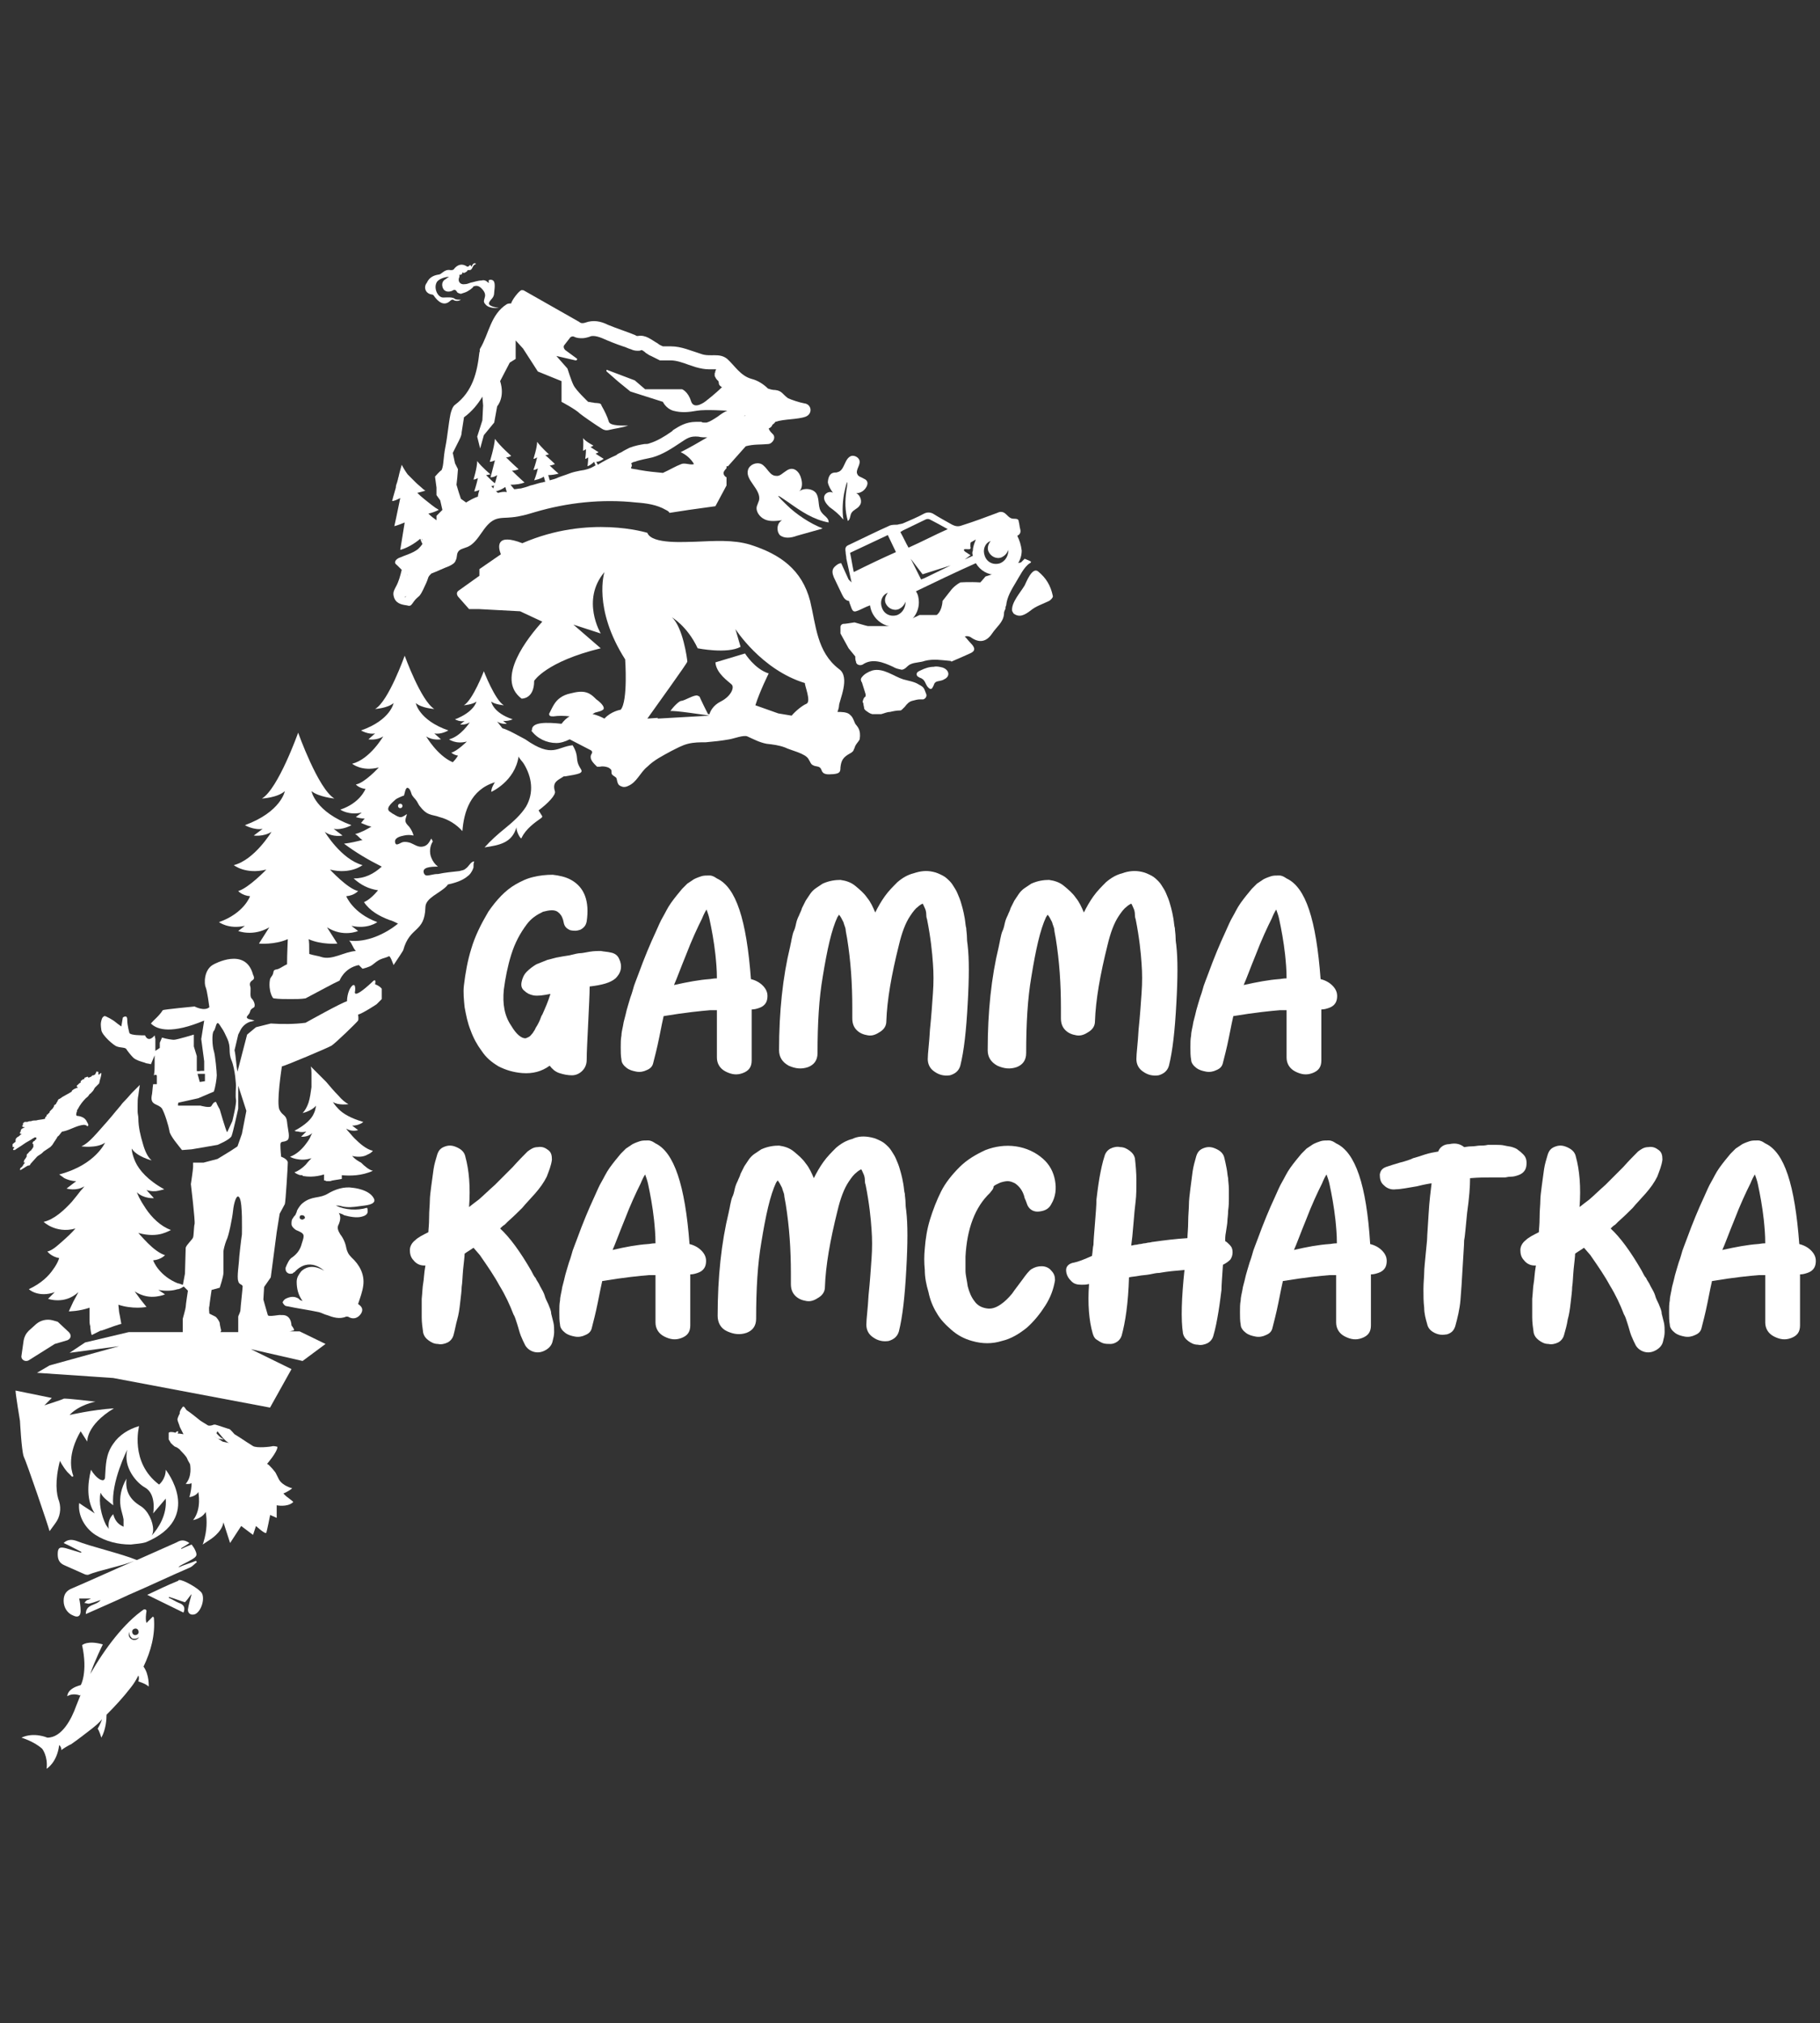 <?xml version="1.0" encoding="utf-8"?>
<!-- Generator: Adobe Illustrator 21.0.2, SVG Export Plug-In . SVG Version: 6.00 Build 0)  -->
<svg version="1.1" id="Слой_1" xmlns="http://www.w3.org/2000/svg" xmlns:xlink="http://www.w3.org/1999/xlink" x="0px" y="0px"
	 viewBox="0 0 246 273.4" style="enable-background:new 0 0 246 273.4;" xml:space="preserve">
<rect x="0" y="0" width="246" height="273.4" fill="#333333" stroke="none"/>
<style type="text/css">
	.st0{fill:#FFFFFF;}
</style>
<g>
	<g>
		<g>
			<g>
				<g>
					<path class="st0" d="M82.5,128.7c0.6,0.1,1,0.4,1.2,0.9c0.2,0.4,0.3,0.9,0.2,1.4c-0.1,0.5-0.4,0.9-0.7,1.2
						c-0.7,0.6-1.8,0.9-3.5,1.1c0,1.1-0.1,2.8-0.2,5c-0.1,2.2-0.2,3.8-0.2,4.9c0,0.6-0.2,1.1-0.6,1.5c-0.4,0.4-0.9,0.6-1.4,0.6
						c-0.5,0-1.1-0.1-1.7-0.3c-0.6-0.2-1-0.6-1.3-1c-1.1,0.8-2.3,1.1-3.7,1c-1.2-0.1-2.2-0.4-3.2-0.9c-1-0.6-1.7-1.2-2.3-2.1
						c-0.6-0.8-1.1-1.7-1.5-2.8c-0.4-1-0.6-2-0.8-3.1c-0.1-1-0.2-2-0.1-2.9c0.2-1.7,0.5-3.4,1-5c0.5-1.7,1.3-3.3,2.3-5
						c1.1-1.6,2.3-2.9,3.7-3.7c0.7-0.4,1.5-0.8,2.4-1c0.8-0.2,1.7-0.3,2.6-0.3c0.9,0.1,1.8,0.3,2.5,0.7c1.8,1,2.5,2.9,2.1,5.6
						c-0.1,0.5-0.3,0.8-0.8,1.1c-0.5,0.2-0.9,0.2-1.4,0.1c-0.5-0.2-0.8-0.5-0.9-1c-0.1-0.6-0.3-1-0.6-1.3c-0.3-0.3-0.6-0.4-1-0.4
						s-0.8,0.1-1.2,0.2c-0.4,0.2-0.8,0.4-1.2,0.7c-0.4,0.3-0.7,0.6-1,1c-0.9,1.2-1.6,2.5-2.1,4.1c-0.5,1.6-0.8,3.2-1,4.7
						c-0.2,2,0.1,3.6,1,4.9c0.7,1.2,1.4,1.7,1.9,1.7c0.1,0,0.3-0.1,0.5-0.2c0.2-0.1,0.3-0.3,0.5-0.5c0.1-0.2,0.3-0.4,0.4-0.7
						c0.2-0.3,0.3-0.5,0.4-0.7c0.1-0.2,0.2-0.4,0.3-0.7c0.1-0.3,0.2-0.4,0.2-0.4c0.4-0.9,0.8-1.8,1.1-2.8c-1,0.2-1.7,0.3-2.3,0.2
						c-0.5-0.1-0.9-0.3-1.2-0.6c-0.4-0.3-0.5-0.7-0.4-1.2c0.1-0.5,0.3-1,0.7-1.4s0.8-0.7,1.3-1c0.5-0.2,1-0.4,1.5-0.6
						c0.5-0.1,1-0.3,1.7-0.4c0,0,0.5-0.1,1.2-0.2c0.8-0.2,1.3-0.3,1.5-0.3c0.3,0,0.7-0.1,1.3-0.2c0.6-0.1,1.1-0.1,1.5-0.1
						C81.7,128.6,82.1,128.6,82.5,128.7z"/>
					<path class="st0" d="M101.5,132.3c0.8,0.2,1.4,0.6,1.8,1.1c0.4,0.5,0.5,1,0.4,1.6c-0.1,0.6-0.5,1-1.1,1.2
						c-0.3,0.1-0.6,0.2-1,0.2c0,1.5,0,3.8,0,6.9c0,0.9-0.4,1.4-1.2,1.7c-0.8,0.3-1.5,0.2-2.3-0.2c-0.8-0.4-1.2-1.1-1.2-1.9
						c0-0.1,0-2.2,0-6.4c-0.3,0-0.6,0-0.9,0c-1.2,0.1-3.3,0.3-6.3,0.8c-0.1,0.4-0.3,1.4-0.6,2.9c-0.3,1.5-0.6,2.6-0.8,3.4
						c-0.1,0.5-0.4,0.8-0.9,1c-0.4,0.2-0.9,0.3-1.4,0.2c-0.5-0.1-0.9-0.2-1.3-0.5c-0.4-0.3-0.7-0.7-0.7-1.1
						c-0.1-0.5-0.1-1.1-0.1-1.7c0-0.6,0-1.1,0.1-1.6c0-0.5,0.2-1.1,0.3-1.8c0.2-0.7,0.3-1.2,0.4-1.6c0.1-0.4,0.3-1,0.5-1.7
						c0.3-0.8,0.4-1.3,0.5-1.6c0.1-0.3,0.3-0.8,0.6-1.6c0.8-2.2,1.6-4.1,2.3-5.6c0.4-0.9,0.7-1.6,1-2.1c0.3-0.5,0.6-1.2,1.1-1.9
						c0.5-0.7,1-1.3,1.5-1.9c0.2-0.2,0.5-0.5,0.7-0.7c0.3-0.2,0.6-0.4,0.9-0.6c0.4-0.2,0.7-0.3,1-0.4c0.3-0.1,0.7-0.1,1.1-0.1
						c0.4,0,0.7,0.2,1,0.4C99.5,119.9,100.9,124.3,101.5,132.3z M95.9,132.3c0.2,0,0.5-0.1,1-0.1c0-1.2-0.1-2.2-0.2-3.2
						c-0.2-1.8-0.5-3.4-0.8-4.8c-0.1-0.5-0.3-1-0.4-1.3c-0.2,0.3-0.4,0.7-0.6,1.2c-0.6,1.2-1.4,2.9-2.2,5c-0.7,1.7-1.2,3.1-1.6,4
						C92.9,132.7,94.5,132.4,95.9,132.3z"/>
					<path class="st0" d="M126.1,117.8c0.5,0.1,0.9,0.3,1.3,0.5c0.4,0.2,0.7,0.5,1,0.8c0.3,0.3,0.5,0.7,0.7,1
						c0.2,0.3,0.4,0.8,0.6,1.3c0.2,0.5,0.3,1,0.4,1.3c0.1,0.4,0.2,0.8,0.3,1.4c0.1,0.6,0.1,1,0.2,1.3c0,0.3,0.1,0.8,0.1,1.3
						c0,0.6,0.1,0.9,0.1,1.1c0.2,1.7,0.2,4.3,0,7.8c-0.2,3.7-0.5,6.4-1,8.4c-0.2,0.7-0.7,1.1-1.4,1.3c-0.7,0.1-1.4,0-2.1-0.5
						c-0.6-0.4-0.9-1-0.9-1.7c0-0.8,0.2-2.1,0.3-4c0.2-1.9,0.3-3.5,0.4-4.9c0.1-1.4,0.1-2.7,0-4c-0.1-1.5-0.3-3.5-0.8-6
						c0,0-0.1-0.2-0.1-0.6c0-0.4-0.1-0.7-0.2-0.9c-0.1-0.2-0.2-0.5-0.3-0.6v0c-0.4,0.2-0.6,0.4-0.6,0.4c-0.4,0.3-0.7,0.7-1.1,1.3
						c-0.6,0.9-1.1,2.2-1.5,3.9c-1,4-1.6,7.4-1.7,10.3c0,0.5-0.2,1-0.8,1.4c-0.6,0.4-1.1,0.6-1.7,0.5c-0.6-0.1-1.1-0.3-1.5-0.7
						c-0.4-0.4-0.6-0.9-0.6-1.6c0-0.4,0-0.8,0-1.4c0-3.2-0.2-6.3-0.7-9.4c-0.1-0.6-0.2-1-0.2-1.2c0-0.2-0.2-0.6-0.3-1
						c-0.2-0.4-0.4-0.8-0.6-1c-0.1,0.2-0.2,0.3-0.2,0.3c-0.8,1.7-1.4,4.4-2,8.1c-0.5,2.9-0.7,6.3-0.7,10.3c0,1-0.5,1.6-1.3,1.9
						c-0.9,0.3-1.7,0.2-2.6-0.2c-0.9-0.5-1.3-1.2-1.3-2.1c0-5.2,0.5-9.9,1.5-14c0-0.1,0.1-0.4,0.2-1c0.1-0.5,0.2-0.9,0.3-1.1
						c0.1-0.2,0.2-0.5,0.3-1c0.1-0.5,0.3-0.9,0.4-1.1c0.1-0.3,0.3-0.6,0.4-1c0.2-0.4,0.4-0.8,0.5-1c0.2-0.3,0.4-0.6,0.6-0.9
						c0.2-0.3,0.5-0.6,0.8-0.8c0.3-0.2,0.6-0.4,0.9-0.6c0.9-0.4,1.7-0.5,2.4-0.5c0.7,0.1,1.4,0.3,2,0.8c0.6,0.5,1.2,1,1.6,1.6
						c0.5,0.6,0.8,1.3,1.1,2c0.4-0.8,0.8-1.5,1.3-2.2c0.5-0.7,1.1-1.3,1.7-1.9c0.7-0.6,1.4-1,2.2-1.2
						C124.4,117.7,125.2,117.6,126.1,117.8z"/>
					<path class="st0" d="M154.3,117.8c0.5,0.1,0.9,0.3,1.3,0.5c0.4,0.2,0.7,0.5,1,0.8c0.3,0.3,0.5,0.7,0.7,1
						c0.2,0.3,0.4,0.8,0.6,1.3c0.2,0.5,0.3,1,0.4,1.3c0.1,0.4,0.2,0.8,0.3,1.4c0.1,0.6,0.1,1,0.2,1.3c0,0.3,0.1,0.8,0.1,1.3
						c0,0.6,0.1,0.9,0.1,1.1c0.2,1.7,0.2,4.3,0,7.8c-0.2,3.7-0.5,6.4-1,8.4c-0.2,0.7-0.7,1.1-1.4,1.3c-0.7,0.1-1.4,0-2.1-0.5
						c-0.6-0.4-0.9-1-0.9-1.7c0-0.8,0.2-2.1,0.3-4c0.2-1.9,0.3-3.5,0.4-4.9c0.1-1.4,0.1-2.7,0-4c-0.1-1.5-0.3-3.5-0.8-6
						c0,0-0.1-0.2-0.1-0.6c0-0.4-0.1-0.7-0.2-0.9s-0.2-0.5-0.3-0.6v0c-0.4,0.2-0.6,0.4-0.6,0.4c-0.4,0.3-0.7,0.7-1.1,1.3
						c-0.6,0.9-1.1,2.2-1.5,3.9c-1,4-1.6,7.4-1.7,10.3c0,0.5-0.2,1-0.8,1.4c-0.6,0.4-1.1,0.6-1.7,0.5c-0.6-0.1-1.1-0.3-1.5-0.7
						c-0.4-0.4-0.6-0.9-0.6-1.6c0-0.4,0-0.8,0-1.4c0-3.2-0.2-6.3-0.7-9.4c-0.1-0.6-0.2-1-0.2-1.2c0-0.2-0.2-0.6-0.3-1
						c-0.2-0.4-0.4-0.8-0.6-1c-0.1,0.2-0.2,0.3-0.2,0.3c-0.8,1.7-1.4,4.4-2,8.1c-0.5,2.9-0.7,6.3-0.7,10.3c0,1-0.5,1.6-1.3,1.9
						c-0.9,0.3-1.7,0.2-2.6-0.2c-0.9-0.5-1.3-1.2-1.3-2.1c0-5.2,0.5-9.9,1.5-14c0-0.1,0.1-0.4,0.2-1c0.1-0.5,0.2-0.9,0.3-1.1
						c0.1-0.2,0.2-0.5,0.3-1c0.1-0.5,0.3-0.9,0.4-1.1c0.1-0.3,0.3-0.6,0.4-1c0.2-0.4,0.4-0.8,0.5-1c0.2-0.3,0.4-0.6,0.6-0.9
						c0.2-0.3,0.5-0.6,0.8-0.8c0.3-0.2,0.6-0.4,0.9-0.6c0.9-0.4,1.7-0.5,2.4-0.5c0.7,0.1,1.4,0.3,2,0.8c0.6,0.5,1.2,1,1.6,1.6
						c0.5,0.6,0.8,1.3,1.1,2c0.4-0.8,0.8-1.5,1.3-2.2c0.5-0.7,1.1-1.3,1.7-1.9c0.7-0.6,1.4-1,2.2-1.2
						C152.5,117.7,153.4,117.6,154.3,117.8z"/>
					<path class="st0" d="M178.5,132.3c0.8,0.2,1.4,0.6,1.8,1.1c0.4,0.5,0.5,1,0.4,1.6c-0.1,0.6-0.5,1-1.1,1.2
						c-0.3,0.1-0.6,0.2-1,0.2c0,1.5,0,3.8,0,6.9c0,0.9-0.4,1.4-1.2,1.7c-0.8,0.3-1.5,0.2-2.3-0.2c-0.8-0.4-1.2-1.1-1.2-1.9
						c0-0.1,0-2.2,0-6.4c-0.3,0-0.6,0-0.9,0c-1.2,0.1-3.3,0.3-6.3,0.8c-0.1,0.4-0.3,1.4-0.6,2.9c-0.3,1.5-0.6,2.6-0.8,3.4
						c-0.1,0.5-0.4,0.8-0.9,1c-0.4,0.2-0.9,0.3-1.4,0.2c-0.5-0.1-0.9-0.2-1.3-0.5c-0.4-0.3-0.7-0.7-0.7-1.1
						c-0.1-0.5-0.1-1.1-0.1-1.7c0-0.6,0-1.1,0.1-1.6c0-0.5,0.2-1.1,0.3-1.8c0.2-0.7,0.3-1.2,0.4-1.6c0.1-0.4,0.3-1,0.5-1.7
						c0.3-0.8,0.4-1.3,0.5-1.6c0.1-0.3,0.3-0.8,0.6-1.6c0.8-2.2,1.6-4.1,2.3-5.6c0.4-0.9,0.7-1.6,1-2.1c0.3-0.5,0.6-1.2,1.1-1.9
						c0.5-0.7,1-1.3,1.5-1.9c0.2-0.2,0.5-0.5,0.7-0.7c0.3-0.2,0.6-0.4,0.9-0.6c0.4-0.2,0.7-0.3,1-0.4s0.7-0.1,1.1-0.1
						c0.4,0,0.7,0.2,1,0.4C176.5,119.9,177.9,124.3,178.5,132.3z M172.9,132.3c0.2,0,0.5-0.1,1-0.1c0-1.2-0.1-2.2-0.2-3.2
						c-0.2-1.8-0.5-3.4-0.8-4.8c-0.1-0.5-0.3-1-0.4-1.3c-0.2,0.3-0.4,0.7-0.6,1.2c-0.6,1.2-1.4,2.9-2.2,5c-0.7,1.7-1.2,3.1-1.6,4
						C169.9,132.7,171.5,132.4,172.9,132.3z"/>
					<path class="st0" d="M67.6,166c1.3,1.2,2.7,3.1,4.2,5.7c0.2,0.4,0.4,0.8,0.6,1c0.1,0.3,0.4,0.6,0.6,1.1
						c0.3,0.5,0.5,0.9,0.6,1.2c0.1,0.4,0.3,0.8,0.5,1.2c0.2,0.5,0.4,0.9,0.4,1.3c0.1,0.4,0.2,0.8,0.3,1.2c0.1,0.4,0.1,0.9,0.1,1.3
						c0,0.4-0.1,0.8-0.2,1.2c-0.1,0.5-0.4,0.9-0.9,1.2c-0.5,0.3-1,0.4-1.5,0.3c-0.5-0.1-1-0.4-1.3-0.9c-0.2-0.4-0.4-0.8-0.6-1.3
						c-0.2-0.5-0.3-1-0.5-1.6c-0.2-0.6-0.3-1-0.5-1.3c-0.5-1.3-1.1-2.6-1.9-3.9c-0.7-1.3-1.6-2.6-2.5-3.9c-0.1-0.2-0.5-0.6-1-1.2
						c-0.4,0.3-0.8,0.5-1.2,0.8c0,0.4-0.1,1.1-0.2,2.1c-0.1,1.1-0.1,1.8-0.2,2.4c0,0.5-0.1,1.2-0.2,2.1c-0.1,0.9-0.2,1.6-0.4,2.3
						s-0.3,1.4-0.5,2.1c-0.1,0.4-0.4,0.8-0.8,1c-0.4,0.2-0.9,0.3-1.3,0.2c-0.5,0-0.9-0.2-1.3-0.5c-0.4-0.3-0.6-0.6-0.7-1
						c-0.1-0.7-0.2-1.4-0.2-2.1c0-0.7,0-1.5,0-2.5c0.1-0.9,0.1-1.6,0.2-2.1c0.1-0.5,0.1-1.3,0.3-2.4c-0.1,0-0.2,0-0.2,0
						c-0.6,0-1.1-0.3-1.4-0.7c-0.4-0.4-0.5-0.9-0.5-1.4c0-0.5,0.3-1,0.7-1.3c0.4-0.4,1-0.7,1.8-1.1c0-0.3,0.1-1,0.1-2
						s0.1-1.7,0.1-2.3c0-0.5,0.1-1.2,0.2-2c0.1-0.8,0.2-1.5,0.3-2.2c0.1-0.7,0.3-1.3,0.5-2c0.2-0.6,0.5-0.9,1.1-1.1
						c0.6-0.2,1.1-0.1,1.7,0.2c0.6,0.3,0.9,0.7,1,1.2c0.5,1.8,0.7,4.1,0.5,6.8c0.5-0.4,0.9-0.7,1.3-1c0.7-0.6,1.4-1.3,2.2-2
						c0.7-0.7,1.5-1.5,2.4-2.4c0.8-0.9,1.5-1.6,2-2.1c0.4-0.3,0.8-0.6,1.4-0.6c0.6-0.1,1,0.1,1.4,0.4c0.4,0.3,0.5,0.7,0.5,1.3
						c-0.1,0.8-0.4,1.5-0.7,2.3c-0.4,0.8-0.9,1.5-1.6,2.3c-0.7,0.8-1.3,1.4-1.7,1.9c-0.5,0.5-1.1,1.1-2,1.9
						c-0.2,0.2-0.3,0.3-0.4,0.4C68,165.6,67.8,165.8,67.6,166z"/>
					<path class="st0" d="M93.2,168.1c0.8,0.2,1.4,0.6,1.8,1.1c0.4,0.5,0.5,1,0.4,1.6c-0.1,0.6-0.5,1-1.1,1.2
						c-0.3,0.1-0.6,0.2-1,0.2c0,1.5,0,3.8,0,6.9c0,0.9-0.4,1.4-1.2,1.7c-0.8,0.3-1.5,0.2-2.3-0.2c-0.8-0.4-1.2-1.1-1.2-1.9
						c0-0.1,0-2.2,0-6.4c-0.3,0-0.6,0-0.9,0c-1.2,0.1-3.3,0.3-6.3,0.8c-0.1,0.4-0.3,1.4-0.6,2.9c-0.3,1.5-0.6,2.6-0.8,3.4
						c-0.1,0.5-0.4,0.8-0.9,1c-0.4,0.2-0.9,0.3-1.4,0.2c-0.5-0.1-0.9-0.2-1.3-0.5c-0.4-0.3-0.7-0.7-0.7-1.1
						c-0.1-0.5-0.1-1.1-0.1-1.7c0-0.6,0-1.1,0.1-1.6c0-0.5,0.2-1.1,0.3-1.8c0.2-0.7,0.3-1.2,0.4-1.6c0.1-0.4,0.3-1,0.5-1.7
						c0.3-0.8,0.4-1.3,0.5-1.6c0.1-0.3,0.3-0.8,0.6-1.6c0.8-2.2,1.6-4.1,2.3-5.6c0.4-0.9,0.7-1.6,1-2.1c0.3-0.5,0.6-1.2,1.1-1.9
						c0.5-0.7,1-1.3,1.5-1.9c0.2-0.2,0.5-0.5,0.7-0.7c0.3-0.2,0.6-0.4,0.9-0.6c0.4-0.2,0.7-0.3,1-0.4c0.3-0.1,0.7-0.1,1.1-0.1
						c0.4,0,0.7,0.2,1,0.4C91.1,155.7,92.6,160.1,93.2,168.1z M87.6,168.1c0.2,0,0.5-0.1,1-0.1c0-1.2-0.1-2.2-0.2-3.2
						c-0.2-1.8-0.5-3.4-0.8-4.8c-0.1-0.5-0.3-1-0.4-1.3c-0.2,0.3-0.4,0.7-0.6,1.2c-0.6,1.2-1.4,2.9-2.2,5c-0.7,1.7-1.2,3.1-1.6,4
						C84.5,168.5,86.1,168.2,87.6,168.1z"/>
					<path class="st0" d="M117.8,153.7c0.5,0.1,0.9,0.3,1.3,0.5c0.4,0.2,0.7,0.5,1,0.8c0.3,0.3,0.5,0.7,0.7,1
						c0.2,0.3,0.4,0.8,0.6,1.3c0.2,0.5,0.3,1,0.4,1.3c0.1,0.4,0.2,0.8,0.3,1.4c0.1,0.6,0.1,1,0.2,1.3c0,0.3,0.1,0.8,0.1,1.3
						c0,0.6,0.1,0.9,0.1,1.1c0.2,1.7,0.2,4.3,0,7.8c-0.2,3.7-0.5,6.4-1,8.4c-0.2,0.7-0.7,1.1-1.4,1.3c-0.7,0.1-1.4,0-2.1-0.5
						c-0.6-0.4-0.9-1-0.9-1.7c0-0.8,0.2-2.1,0.3-4c0.2-1.9,0.3-3.5,0.4-4.9c0.1-1.4,0.1-2.7,0-4c-0.1-1.5-0.3-3.5-0.8-6
						c0,0-0.1-0.2-0.1-0.6c0-0.4-0.1-0.7-0.2-0.9c-0.1-0.2-0.2-0.5-0.3-0.6v0c-0.4,0.2-0.6,0.4-0.6,0.4c-0.4,0.3-0.7,0.7-1.1,1.3
						c-0.6,0.9-1.1,2.2-1.5,3.9c-1,4-1.6,7.4-1.7,10.3c0,0.5-0.2,1-0.8,1.4c-0.6,0.4-1.1,0.6-1.7,0.5c-0.6-0.1-1.1-0.3-1.5-0.7
						c-0.4-0.4-0.6-0.9-0.6-1.6c0-0.4,0-0.8,0-1.4c0-3.2-0.2-6.3-0.7-9.4c-0.1-0.6-0.2-1-0.2-1.2c0-0.2-0.2-0.6-0.3-1
						c-0.2-0.4-0.4-0.8-0.6-1c-0.1,0.2-0.2,0.3-0.2,0.3c-0.8,1.7-1.4,4.4-2,8.1c-0.5,2.9-0.7,6.3-0.7,10.3c0,1-0.5,1.6-1.3,1.9
						c-0.9,0.3-1.7,0.2-2.6-0.2s-1.3-1.2-1.3-2.1c0-5.2,0.5-9.9,1.5-14c0-0.1,0.1-0.4,0.2-1c0.1-0.5,0.2-0.9,0.3-1.1
						c0.1-0.2,0.2-0.5,0.3-1c0.1-0.5,0.3-0.9,0.4-1.1c0.1-0.3,0.3-0.6,0.4-1c0.2-0.4,0.4-0.8,0.5-1c0.2-0.3,0.4-0.6,0.6-0.9
						c0.2-0.3,0.5-0.6,0.8-0.8c0.3-0.2,0.6-0.4,0.9-0.6c0.9-0.4,1.7-0.5,2.4-0.5c0.7,0.1,1.4,0.3,2,0.8c0.6,0.5,1.2,1,1.6,1.6
						c0.5,0.6,0.8,1.3,1.1,2c0.4-0.8,0.8-1.5,1.3-2.2c0.5-0.7,1.1-1.3,1.7-1.9c0.7-0.6,1.4-1,2.2-1.2
						C116,153.5,116.9,153.5,117.8,153.7z"/>
					<path class="st0" d="M133.8,161.2c-2,1.9-3.1,4.8-3.3,8.6c0,0.6,0,1.3,0,1.9c0,0.6,0.2,1.3,0.3,2.1c0.2,0.8,0.5,1.5,0.9,2
						c0.4,0.6,1,0.9,1.7,1c0.6,0.1,1.2-0.1,1.8-0.5c0.6-0.4,1.1-0.9,1.6-1.5c0.4-0.6,0.9-1.2,1.4-1.9c0.5-0.7,0.9-1.2,1.2-1.4
						c0.5-0.3,0.9-0.4,1.4-0.4c0.5,0,1,0.2,1.3,0.6c0.4,0.4,0.5,0.8,0.5,1.3c-0.2,1.2-0.6,2.3-1.3,3.4c-0.7,1.1-1.5,2.1-2.5,3
						c-1,0.8-2.1,1.5-3.4,1.8c-1.3,0.4-2.6,0.4-4,0c-1.1-0.3-2-0.8-2.8-1.5c-0.8-0.7-1.5-1.4-2-2.3c-0.5-0.8-0.9-1.8-1.1-2.8
						c-0.3-1-0.5-2-0.5-3c-0.1-1-0.1-1.9,0-2.9c0.1-1.3,0.3-2.6,0.7-3.9c0.4-1.3,0.9-2.6,1.5-3.8c0.6-1.2,1.5-2.3,2.5-3.3
						c1-1,2.2-1.7,3.5-2.3c1.3-0.5,2.7-0.7,4.1-0.5c1.4,0.2,2.7,0.8,3.7,1.7c0.9,0.8,1.4,1.8,1.6,2.9c0.2,1.1,0.1,2.2-0.5,3.2
						c-0.3,0.6-0.8,0.9-1.6,1c-0.7,0.1-1.3-0.2-1.6-0.8c-0.1-0.2-0.2-0.6-0.4-1c-0.1-0.5-0.3-0.9-0.5-1.2c-0.2-0.3-0.5-0.6-0.8-0.8
						c-0.4-0.2-0.7-0.3-1-0.3c-0.3,0-0.7,0.1-1,0.2c-0.4,0.2-0.7,0.3-0.9,0.5C134.3,160.7,134,160.9,133.8,161.2z"/>
					<path class="st0" d="M165.6,167.7c0.2,0.1,0.4,0.3,0.6,0.5c0.3,0.3,0.4,0.6,0.4,1c0,0.4-0.1,0.7-0.3,1c-0.3,0.3-0.6,0.5-1,0.7
						c-0.1,1.6-0.2,2.7-0.2,3.4c-0.1,0.7-0.2,1.7-0.4,2.9c-0.2,1.2-0.4,2.3-0.7,3.3c-0.1,0.4-0.4,0.8-0.8,1
						c-0.4,0.2-0.9,0.3-1.3,0.2c-0.5,0-0.9-0.2-1.3-0.5c-0.4-0.3-0.6-0.6-0.7-1c-0.3-1.9-0.2-4.8,0.2-8.6c-1.2,0.1-2.3,0.2-3.4,0.4
						c-0.4,0-0.8,0.1-1.3,0.2c-0.5,0.1-1,0.1-1.5,0.2c-0.5,0.1-0.9,0.1-1.3,0.2c-0.1,3.5-0.5,6.1-1,7.9c-0.1,0.3-0.3,0.6-0.6,0.8
						c-0.3,0.2-0.6,0.3-0.9,0.3c-0.3,0-0.7,0-1-0.1c-0.3-0.1-0.6-0.3-0.9-0.5c-0.3-0.2-0.4-0.5-0.5-0.8c-0.5-1.7-0.7-4-0.5-6.7
						c-0.4,0.1-0.7,0.1-1,0.1c-0.6,0-1.1-0.1-1.5-0.6c-0.4-0.4-0.6-0.9-0.6-1.4c0-0.5,0.4-0.9,1.1-1c0.5-0.1,1.3-0.4,2.4-0.9
						c0.1-0.6,0.1-1.2,0.2-1.5c0-0.6,0.1-1.6,0.2-2.9c0.1-1.3,0.2-2.4,0.2-3.2c0.1-0.8,0.2-1.7,0.4-2.9c0.2-1.1,0.4-2.1,0.7-3
						c0.1-0.4,0.4-0.8,0.8-1c0.4-0.2,0.9-0.3,1.3-0.2c0.5,0,0.9,0.2,1.3,0.5c0.4,0.3,0.6,0.6,0.7,1c0.1,0.9,0.2,1.9,0.2,3
						c0,1.1,0,2-0.1,2.8c-0.1,0.8-0.2,1.8-0.3,3.1c-0.1,1.3-0.2,2.2-0.3,2.9c0.2,0,0.4-0.1,0.6-0.1c0.2,0,0.4-0.1,0.6-0.1
						c0.2,0,0.4-0.1,0.6-0.1c0.2,0,0.4-0.1,0.6-0.1c0.2,0,0.4-0.1,0.6-0.1c1.4-0.2,3-0.4,4.6-0.5c0-0.5,0.1-1.3,0.1-2.2
						c0-0.9,0.1-1.7,0.1-2.3c0-0.6,0.1-1.4,0.2-2.2c0.1-0.8,0.2-1.6,0.3-2.3c0.1-0.7,0.3-1.4,0.5-2.1c0.2-0.6,0.5-0.9,1.1-1.1
						c0.6-0.2,1.1-0.1,1.7,0.2c0.6,0.3,0.9,0.7,1,1.2c0.1,0.4,0.2,0.9,0.3,1.4c0.1,0.5,0.1,0.9,0.2,1.3c0,0.4,0.1,0.9,0.1,1.5
						c0,0.6,0,1,0,1.4c0,0.3,0,0.8-0.1,1.5c0,0.6-0.1,1.1-0.1,1.4c0,0.3-0.1,0.8-0.2,1.5C165.6,167,165.6,167.4,165.6,167.7z"/>
					<path class="st0" d="M185.2,168.1c0.8,0.2,1.4,0.6,1.8,1.1c0.4,0.5,0.5,1,0.4,1.6c-0.1,0.6-0.5,1-1.1,1.2
						c-0.3,0.1-0.6,0.2-1,0.2c0,1.5,0,3.8,0,6.9c0,0.9-0.4,1.4-1.2,1.7c-0.8,0.3-1.5,0.2-2.3-0.2c-0.8-0.4-1.2-1.1-1.2-1.9
						c0-0.1,0-2.2,0-6.4c-0.3,0-0.6,0-0.9,0c-1.2,0.1-3.3,0.3-6.3,0.8c-0.1,0.4-0.3,1.4-0.6,2.9c-0.3,1.5-0.6,2.6-0.8,3.4
						c-0.1,0.5-0.4,0.8-0.9,1c-0.4,0.2-0.9,0.3-1.4,0.2c-0.5-0.1-0.9-0.2-1.3-0.5c-0.4-0.3-0.7-0.7-0.7-1.1
						c-0.1-0.5-0.1-1.1-0.1-1.7c0-0.6,0-1.1,0.1-1.6c0-0.5,0.2-1.1,0.3-1.8c0.2-0.7,0.3-1.2,0.4-1.6c0.1-0.4,0.3-1,0.5-1.7
						c0.3-0.8,0.4-1.3,0.5-1.6c0.1-0.3,0.3-0.8,0.6-1.6c0.8-2.2,1.6-4.1,2.3-5.6c0.4-0.9,0.7-1.6,1-2.1c0.3-0.5,0.6-1.2,1.1-1.9
						c0.5-0.7,1-1.3,1.5-1.9c0.2-0.2,0.5-0.5,0.7-0.7c0.3-0.2,0.6-0.4,0.9-0.6c0.4-0.2,0.7-0.3,1-0.4c0.3-0.1,0.7-0.1,1.1-0.1
						c0.4,0,0.7,0.2,1,0.4C183.2,155.7,184.7,160.1,185.2,168.1z M179.7,168.1c0.2,0,0.5-0.1,1-0.1c0-1.2-0.1-2.2-0.2-3.2
						c-0.2-1.8-0.5-3.4-0.8-4.8c-0.1-0.5-0.3-1-0.4-1.3c-0.2,0.3-0.4,0.7-0.6,1.2c-0.6,1.2-1.4,2.9-2.2,5c-0.7,1.7-1.2,3.1-1.6,4
						C176.6,168.5,178.2,168.2,179.7,168.1z"/>
					<path class="st0" d="M197.9,155c0.2,0,0.5-0.1,1-0.1c0.5,0,0.8-0.1,1.1-0.1c0.3,0,0.7,0,1.1-0.1c0.5,0,0.8,0,1.2,0
						c0.3,0,0.7,0,1.1,0.1c0.4,0.1,0.7,0.1,1,0.2c0.3,0.1,0.6,0.2,0.8,0.4c0.3,0.2,0.5,0.4,0.7,0.6c0.4,0.4,0.5,0.9,0.4,1.6
						c-0.1,0.6-0.5,1-1.1,1.2c-0.3,0.1-0.6,0.2-1,0.2c-0.4,0-0.6,0.1-0.8,0.1c-0.2,0-0.5,0-1,0c-0.5,0-0.8,0-0.9,0
						c-0.7,0-1.6,0-2.8,0.1c0,1.1-0.1,2.6-0.4,4.7c-0.2,2-0.3,3.3-0.4,3.7c0,0.6-0.1,1.8-0.2,3.6c-0.1,1.8-0.2,3.3-0.3,4.5
						c-0.1,1.2-0.4,2.4-0.7,3.5c-0.2,0.6-0.5,0.9-1.1,1.1c-0.6,0.1-1.1,0.1-1.7-0.2c-0.6-0.3-0.9-0.7-1-1.2
						c-0.2-0.7-0.4-1.4-0.4-2.2c-0.1-0.8-0.1-1.6-0.1-2.5c0-0.9,0.1-1.7,0.1-2.2c0-0.6,0.1-1.4,0.2-2.5c0.1-1.1,0.2-1.9,0.2-2.2
						c0-0.4,0.1-1.5,0.2-3.3c0.1-1.8,0.3-3.2,0.4-4.1c-0.1,0-0.8,0.1-2,0.4c-1.2,0.2-2.2,0.4-2.8,0.4c-0.6,0.1-1.2-0.1-1.6-0.5
						c-0.5-0.4-0.6-0.9-0.6-1.5c0.1-0.6,0.4-0.9,1.1-1.1c0.3-0.1,0.9-0.3,1.6-0.5c0.8-0.2,1.4-0.4,1.8-0.6c0.4-0.1,1-0.3,1.6-0.5
						c0.6-0.2,1.2-0.3,1.8-0.4c0.2-0.6,0.8-1,1.5-1C196.8,154.4,197.4,154.6,197.9,155z"/>
					<path class="st0" d="M217.7,166c1.3,1.2,2.7,3.1,4.2,5.7c0.2,0.4,0.4,0.8,0.6,1c0.1,0.3,0.4,0.6,0.6,1.1
						c0.3,0.5,0.5,0.9,0.6,1.2c0.1,0.4,0.3,0.8,0.5,1.2c0.2,0.5,0.4,0.9,0.4,1.3c0.1,0.4,0.2,0.8,0.3,1.2c0.1,0.4,0.1,0.9,0.1,1.3
						c0,0.4-0.1,0.8-0.2,1.2c-0.1,0.5-0.4,0.9-0.9,1.2c-0.5,0.3-1,0.4-1.5,0.3c-0.5-0.1-1-0.4-1.3-0.9c-0.2-0.4-0.4-0.8-0.6-1.3
						c-0.2-0.5-0.3-1-0.5-1.6c-0.2-0.6-0.3-1-0.5-1.3c-0.5-1.3-1.1-2.6-1.9-3.9c-0.7-1.3-1.6-2.6-2.5-3.9c-0.1-0.2-0.5-0.6-1-1.2
						c-0.4,0.3-0.8,0.5-1.2,0.8c0,0.4-0.1,1.1-0.2,2.1c-0.1,1.1-0.1,1.8-0.2,2.4c0,0.5-0.1,1.2-0.2,2.1c-0.1,0.9-0.2,1.6-0.4,2.3
						c-0.1,0.7-0.3,1.4-0.5,2.1c-0.1,0.4-0.4,0.8-0.8,1c-0.4,0.2-0.9,0.3-1.3,0.2c-0.5,0-0.9-0.2-1.3-0.5c-0.4-0.3-0.6-0.6-0.7-1
						c-0.1-0.7-0.2-1.4-0.2-2.1c0-0.7,0-1.5,0-2.5c0.1-0.9,0.1-1.6,0.2-2.1c0.1-0.5,0.1-1.3,0.3-2.4c-0.1,0-0.2,0-0.2,0
						c-0.6,0-1.1-0.3-1.4-0.7c-0.4-0.4-0.5-0.9-0.5-1.4c0-0.5,0.3-1,0.7-1.3c0.4-0.4,1-0.7,1.8-1.1c0-0.3,0.1-1,0.1-2
						c0-1,0.1-1.7,0.1-2.3c0-0.5,0.1-1.2,0.2-2c0.1-0.8,0.2-1.5,0.3-2.2c0.1-0.7,0.3-1.3,0.5-2c0.2-0.6,0.5-0.9,1.1-1.1
						c0.6-0.2,1.1-0.1,1.7,0.2c0.6,0.3,0.9,0.7,1,1.2c0.5,1.8,0.7,4.1,0.5,6.8c0.5-0.4,0.9-0.7,1.3-1c0.7-0.6,1.4-1.3,2.2-2
						c0.7-0.7,1.5-1.5,2.4-2.4c0.8-0.9,1.5-1.6,2-2.1c0.4-0.3,0.8-0.6,1.4-0.6c0.6-0.1,1,0.1,1.4,0.4c0.4,0.3,0.5,0.7,0.5,1.3
						c-0.1,0.8-0.4,1.5-0.7,2.3c-0.4,0.8-0.9,1.5-1.6,2.3c-0.7,0.8-1.3,1.4-1.7,1.9c-0.5,0.5-1.1,1.1-2,1.9
						c-0.2,0.2-0.3,0.3-0.4,0.4C218.1,165.6,217.9,165.8,217.7,166z"/>
					<path class="st0" d="M243.2,168.1c0.8,0.2,1.4,0.6,1.8,1.1c0.4,0.5,0.5,1,0.4,1.6c-0.1,0.6-0.5,1-1.1,1.2
						c-0.3,0.1-0.6,0.2-1,0.2c0,1.5,0,3.8,0,6.9c0,0.9-0.4,1.4-1.2,1.7c-0.8,0.3-1.5,0.2-2.3-0.2c-0.8-0.4-1.2-1.1-1.2-1.9
						c0-0.1,0-2.2,0-6.4c-0.3,0-0.6,0-0.9,0c-1.2,0.1-3.3,0.3-6.3,0.8c-0.1,0.4-0.3,1.4-0.6,2.9c-0.3,1.5-0.6,2.6-0.8,3.4
						c-0.1,0.5-0.4,0.8-0.9,1c-0.4,0.2-0.9,0.3-1.4,0.2c-0.5-0.1-0.9-0.2-1.3-0.5c-0.4-0.3-0.7-0.7-0.7-1.1
						c-0.1-0.5-0.1-1.1-0.1-1.7c0-0.6,0-1.1,0.1-1.6c0-0.5,0.2-1.1,0.3-1.8c0.2-0.7,0.3-1.2,0.4-1.6c0.1-0.4,0.3-1,0.5-1.7
						c0.3-0.8,0.4-1.3,0.5-1.6c0.1-0.3,0.3-0.8,0.6-1.6c0.8-2.2,1.6-4.1,2.3-5.6c0.4-0.9,0.7-1.6,1-2.1c0.3-0.5,0.6-1.2,1.1-1.9
						c0.5-0.7,1-1.3,1.5-1.9c0.2-0.2,0.5-0.5,0.7-0.7c0.3-0.2,0.6-0.4,0.9-0.6c0.4-0.2,0.7-0.3,1-0.4c0.3-0.1,0.7-0.1,1.1-0.1
						c0.4,0,0.7,0.2,1,0.4C241.2,155.7,242.6,160.1,243.2,168.1z M237.6,168.1c0.2,0,0.5-0.1,1-0.1c0-1.2-0.1-2.2-0.2-3.2
						c-0.2-1.8-0.5-3.4-0.8-4.8c-0.1-0.5-0.3-1-0.4-1.3c-0.2,0.3-0.4,0.7-0.6,1.2c-0.6,1.2-1.4,2.9-2.2,5c-0.7,1.7-1.2,3.1-1.6,4
						C234.6,168.5,236.2,168.2,237.6,168.1z"/>
				</g>
			</g>
			<path class="st0" d="M47.7,160.5c-1.2-0.2-2.4,0.2-3.4,0.8c-0.5,0.3-1,0.4-1.6,0.5c-0.6,0.1-1.2,0.3-1.7,0.7
				c-0.3,0.2-0.5,0.5-0.7,0.8c-0.1,0.2-0.2,0.3-0.2,0.5c-0.1,0.1-0.1,0.3-0.2,0.4c-0.1,0.1-0.2,0.2-0.3,0.4
				c-0.2,0.2-0.2,0.5-0.2,0.8c0,0.3,0.3,0.6,0.6,0.8c1.2,0.5,1.2,0.6,0.8,1.8c-0.2,0.8-0.6,1.4-1.3,1.9c-0.4,0.2-0.7,0.9-0.9,1.4
				c0,0.1,0,0.1,0,0.2c0,0.4,0.4,0.7,0.8,0.6c0.1,0,0.2,0,0.2-0.1c0.1,0,0.1-0.1,0.2-0.1c2-2.2,4-0.2,4-0.2c-1.7-1-2.7-0.3-3.1,0.1
				c-0.3,0.4-0.6,0.8-0.6,1.4c0,0.9,0.2,1.8,0.8,2.6c-0.2-0.1-0.4-0.1-0.5-0.3c-0.6-0.4-1.2-0.3-1.8,0c-0.2,0.1-0.4,0.4-0.4,0.5
				c0.1,0.2,0.3,0.5,0.6,0.5c1.4,0.3,2.9,0.5,4.3,0.8c0.4,0.1,0.7,0.3,1.1,0.4c0.8,0.3,1.7,0.6,2.6,0.2c0.1,0,0.3,0,0.4,0.1
				c0.6,0.3,1.2,0.1,1.6-0.5c0.3-0.5,0.2-0.9-0.4-1.3c0.3-0.9,0.6-1.7,0.7-2.5c0.2-1.5-0.5-2.8-1.6-3.8c-0.4-0.4-0.6-0.8-0.7-1.3
				c-0.1-0.6-0.4-1.3-0.8-1.8c-0.3-0.5-0.5-0.9-0.2-1.4c0.2-0.5,0.3-1,0-1.5c0.3,0.1,0.6,0.2,0.7,0.3c0.7,0.2,1.7,0.4,2.4,0.2
				c0.4-0.1,0.8-0.3,0.8-0.7c0-0.2,0-0.4-0.1-0.5c-1.3,0.4-3,0.3-4.2-0.3c0.3,0,0.5,0,0.8,0.1c0.8,0.2,1.6,0.1,2.3,0
				c0.5-0.1,1.9-0.1,2.1-0.7c0-0.1,0-0.1,0-0.2C50.2,161,48.6,160.6,47.7,160.5z M40.9,164.8c-0.2,0-0.4-0.1-0.4-0.3
				c0-0.2,0.1-0.3,0.3-0.3c0.2,0,0.4,0.1,0.4,0.3C41.3,164.6,41.1,164.7,40.9,164.8z"/>
			<path class="st0" d="M58.4,39.8c0.1,0,0.2,0.1,0.2,0.1c0.6,0.9,1.4,1.5,2.2,0.8c0.2-0.2,0.4-0.3,0.6-0.1c0.3,0.1,0.6,0.1,0.9-0.1
				c-0.3,0-0.6,0-0.8-0.1c-0.3-0.3-1.1-0.2-1.5-0.2c-0.8,0.1-1.4-1.2-1-2c0.2-0.5,1.2-0.8,1.7-0.8c-0.2,0.1-0.4,0.3-0.6,0.4
				c-0.4,0.3-0.4,0.8-0.2,1.2c0.2,0.4,0.7,0.5,1.2,0.3c0.3-0.2,0.5-0.2,0.7,0.2c0.1,0.1,0.4,0.2,0.5,0.2c0.3-0.1,0.7-0.2,1-0.4
				c0.1-0.1,0.2-0.1,0.3-0.2v0c0.1-0.1,0.3-0.2,0.4-0.4c0.3-0.1,0.7-0.2,1.2,0.4c0.9,1-0.2,1.4,0.4,2c0.5,0.7,1.9,0.5,1.8,0.5
				c-0.1,0-1.5-0.2-1.3-0.7c0.2-0.5,0.7-0.6,0.7-1.4c0.1-0.9,0.2-1.7-0.5-1.7c-0.3,0-0.3,0.2-0.2,0.4c0,0-0.1,0-0.1,0
				c-0.3-0.3-0.6-0.4-0.9-0.3c-0.5,0-1,0.2-1.5,0.3c-0.3,0.1-0.5,0.2-0.8,0.2c-0.6,0.1-1-0.4-0.7-1c0-0.1,0-0.2,0-0.3
				c0.1,0.1,0.4,0,0.4-0.3c0.1,0.1,0.3,0.1,0.4,0c0.2-0.1,0.3-0.2,0.3-0.3c0,0,0,0,0.1,0c0.2,0,0.3,0,0.4-0.1
				c0.2-0.2,0.2-0.6,0.6-0.7c0,0,0-0.1,0-0.1c-0.3-0.1-0.4,0.1-0.5,0.3c-0.1,0.3-0.2-0.1-0.2-0.1c-0.3,0.1-0.2,0.3-0.5,0.2
				c-0.6-0.4-1.2-0.3-1.7,0.3c-0.1,0.2-0.3,0.2-0.5,0.2c-0.5-0.1-0.8,0.1-1.2,0.4c-0.1,0.1-0.3,0.2-0.4,0.2
				c-0.7,0.1-1.3,0.4-1.6,1.1C57.2,38.8,57.5,39.7,58.4,39.8z"/>
			<path class="st0" d="M53.3,71.1c0.4-0.1,0.9-0.3,1.4-0.5c-0.3,1.9-0.6,3.7-0.6,3.7c0.8-0.2,1.9-0.8,2.7-1.5
				c0.1,0.3,0.2,0.5,0.3,0.7c-0.2,0.3-0.4,0.5-0.6,0.7c-0.8,0.6-1.7,0.8-2.6,1.2c-0.2,0.1-0.5,0.3-0.5,0.6c0,0.2,0.2,0.3,0.3,0.4
				c0.2,0.2,0.4,0.4,0.6,0.6c0,0,0,0,0,0c-0.2,0.8-0.4,1.6-0.8,2.3c-0.2,0.4-0.4,0.7-0.3,1.2c0.2,1,1,1.2,1.8,1.3
				c0.3,0.1,0.5,0.1,0.7-0.2c0.1-0.1,0.2-0.3,0.3-0.4c0.2-0.3,0.5-0.5,0.7-0.7c0.4-0.5,0.6-1.1,0.9-1.7c0.1-0.2,0.2-0.5,0.3-0.8
				c0.1-0.2,0.2-0.3,0.4-0.5c0.8-0.3,1.6-0.7,2.4-1c0.4-0.2,0.8-0.4,0.9-0.8c0.2-0.3,0.1-0.8,0.3-1.1c0.2-0.4,0.8-0.5,1.3-0.7
				c1.6-0.7,2.1-3,3.7-3.7c0.7-0.3,1.5-0.2,2.3-0.3c1.1-0.1,2.1-0.4,3.1-0.7c4.4-1.3,9.1-1.8,13.7-1.3c1.4,0.1,2.8,0.3,4,1
				c0.2,0.1,0.4,0.2,0.5,0.4l2.6-0.4l3.6-0.5l1.5-2.8v-1.1c-0.2-0.1-0.4-0.3-0.4-0.6c0-0.1,0.1-0.3,0.2-0.4c0.1-0.1,0.1-0.2,0.2-0.2
				v-0.3l0.2,0c0.8-0.9,1.6-1.8,2.4-2.7c1.1-0.3,2-0.2,3-0.3c0.6,0,1.2-0.9,0.6-1.4c-0.2-0.2-0.4-0.4-0.5-0.7c0,0,0,0,0,0
				c0.2-0.1,0.4-0.2,0.5-0.5c0.1-0.1,0.3-0.2,0.4-0.4c1.2-0.4,3-0.3,4.1-0.7c1-0.4,0.8-1.7-0.2-1.8c-0.6-0.1-1.8-0.5-2.2-0.7
				c-0.7-0.5-0.8-1-1.7-1.1c-0.4,0-0.7-0.1-1-0.2c-0.6-0.6-1.4-1.1-2.2-1.3c0,0,0,0,0,0c-1.5-0.4-2.3-1.8-3.3-2.7
				c-1.1-0.9-2.3-0.2-3.6-0.7c-1.3-0.4-2.6-1-4-1c-0.4,0-0.7,0-1.1,0c-0.2-0.1-0.5-0.2-0.7-0.4c-0.9-0.5-1.6-1.2-2.7-1
				c-0.1,0-0.2,0-0.3-0.1c-1.2-0.5-2.5-0.9-3.7-1.4c-1-0.5-2-0.7-3.1-0.3c-0.3,0.1-0.6,0.1-0.8-0.1c-2.5-1.4-4.9-2.8-7.4-4.2
				c-0.1-0.1-0.3-0.1-0.4-0.1c-0.4,0.1-1.4,1.5-1.4,1.8c-0.2,0-0.4,0-0.6,0.1c-2.2,1.4-2.4,4-3.6,6c-0.1,0.1,0,0.4-0.1,0.5
				c-0.3,2.7-0.9,5.3-3.3,7.1c-0.3,0.2-0.5,0.8-0.6,1.2c-0.3,1.5-0.4,3-0.7,4.5c-0.3,1.5-0.2,2.4-0.5,3.1c0,0-0.3,0.2-0.9,0.9
				l0.2,1.5v1l0.5,0.7l0.3,1.3L59,69.7v0.6c-0.4-0.3-0.7-0.5-1.1-0.9c0.5-0.1,1-0.3,1.4-0.5c0,0-0.1-0.1-0.3-0.2
				c-0.2-0.1-0.4-0.3-0.7-0.5c-0.5-0.4-1.3-1-1.9-1.6c0.4-0.1,0.8-0.2,1.1-0.3c0,0-0.2-0.1-0.4-0.3c-0.2-0.2-0.6-0.5-0.9-0.8
				c-0.2-0.2-0.4-0.4-0.5-0.5c-0.1-0.1-0.2-0.2-0.3-0.3c-0.1-0.1-0.2-0.2-0.3-0.3c-0.3-0.4-0.6-0.9-0.8-1.3v0
				c-0.1,0.4-0.3,1-0.4,1.5c0,0.1-0.1,0.3-0.1,0.4c0,0.1-0.1,0.3-0.1,0.4c-0.1,0.3-0.2,0.5-0.2,0.8c-0.3,1-0.5,1.8-0.5,1.8
				c0.3,0,0.7-0.2,1.1-0.4C53.7,69.3,53.3,71.1,53.3,71.1z M54.8,80.7C54.8,80.7,54.8,80.7,54.8,80.7c-0.1,0-0.1,0-0.2,0
				c0,0,0.1,0,0.1,0c0.1-0.1,0.2-0.1,0.2-0.2c0,0,0,0,0.1,0C55,80.4,54.9,80.5,54.8,80.7z M55.1,77.7C55.1,77.7,55.1,77.7,55.1,77.7
				C55,77.7,55,77.7,55.1,77.7C55,77.7,55,77.6,55.1,77.7C55.1,77.6,55.1,77.7,55.1,77.7C55.1,77.7,55.1,77.7,55.1,77.7z
				 M100.7,56.1c0,0,0,0.1,0,0.1c-0.1,0-0.2,0.1-0.2,0.1c0,0,0,0,0,0C100.6,56.3,100.6,56.2,100.7,56.1z M66.7,66
				c-0.1-0.1-0.2-0.2-0.3-0.3c0.1,0,0.3-0.1,0.4-0.1C66.7,65.8,66.7,65.9,66.7,66z M67.3,66.6c-0.1-0.1-0.2-0.2-0.3-0.2
				c0.4-0.1,0.9-0.3,1.3-0.6l0.2,0.7C68.1,66.4,67.7,66.5,67.3,66.6z M68.6,66.4l-0.2-0.7L68.6,66.4C68.7,66.4,68.6,66.4,68.6,66.4z
				 M73.6,65.3l-0.2-0.6L73.6,65.3C73.7,65.3,73.7,65.3,73.6,65.3z M80.4,63l-0.2-0.4L80.4,63C80.4,63,80.4,63,80.4,63z M93.8,62.7
				C93.7,62.7,93.7,62.7,93.8,62.7c-0.4,0.2-1.2-0.2-1.7,0c-0.8,0.3-1.6,0.8-2.5,1.2c-1.1-0.1-2.1-0.2-3.2-0.4
				c-0.4-0.1-0.7-0.1-1.1-0.2c0-0.1,0-0.2,0.1-0.3c0-0.2,0-0.3-0.1-0.4c0.2-0.1,0.3-0.2,0.5-0.2c0.8-0.3,1.6-0.4,2.4-0.6
				c1.4-0.4,2.6-1.2,3.8-2c0.9-0.6,1.3-0.9,2.4-0.8c0.4,0.1,0.8,0.1,1.2,0.1c-1.2,0.7-2.4,1.4-3.6,2C92.7,61.4,93.4,62,93.8,62.7z
				 M66.1,51.6L66.1,51.6L66.1,51.6C66.1,51.6,66.1,51.6,66.1,51.6z M61.8,60c0.3-0.6,0.6-1.1,0.6-1.6c0.1-0.6,0.2-1.3,0.3-1.9
				c0,0,0-0.1,0-0.1c1.1-0.8,1.9-1.8,2.5-2.8l0.1,1.2l-0.1,2l-0.7,2.2l0.4,1.6l0.5-1.8l1.4-1.7l0.4-2.2c0,0,1.1-1.2,0.4-3.4l1.3-2.5
				l0.8-0.5V46l1,1.1l2,3.1l3.2,1.3v2.8c0,0,1.9,1,2.5,1.6c0.5,0.4,2.1,1.5,2.9,2c0.3,0.2,0.6,0.3,1,0.2c0.8-0.2,1.8-0.3,2.6-0.6
				c-0.5,0-2.4,0.1-2.6-0.5c-0.2-0.7-0.6-1.5-1-2.2c0-0.1-0.1-0.2-0.1-0.2c-0.2-0.2-0.8-0.1-1-0.2c-0.2,0-0.5-0.1-0.7-0.1
				c0,0-1.7-1.6-2-2.3c-0.3-0.6-0.8-2.2-0.8-2.2l-1.5-1.7l2.6,0.6c0.2,0,0.3-0.2,0.1-0.3l-1.5-1.1c-0.2-0.2-0.3-0.5-0.1-0.7l0.7-0.9
				c0.1-0.2,0.4-0.3,0.6-0.2c0.4,0.2,0.8,0.2,1.1,0.2c0.3,0,0.7-0.1,1-0.2c0.2-0.1,0.3-0.1,0.5-0.1c0.3,0,0.7,0.1,1.2,0.3
				c0.9,0.4,1.9,0.8,2.8,1.1c0.4,0.1,0.7,0.3,1.1,0.4c0.2,0.1,0.5,0.2,0.9,0.2c0.2,0,0.3,0,0.5-0.1c0.1,0,0.4,0.2,0.6,0.4
				c0.2,0.1,0.4,0.3,0.7,0.4l1.2,0.6l0.5,0c0.2,0,0.4,0,0.5,0c0.2,0,0.3,0,0.5,0c0.7,0,1.6,0.3,2.4,0.6c0.3,0.1,0.6,0.2,0.9,0.3
				c0.7,0.2,1.3,0.3,1.8,0.3c0.1,0,0.3,0,0.4,0c0.1,0,0.2,0,0.3,0c0.1,0,0.2,0,0.3,0c-0.1,0.2-0.2,0.4-0.1,0.6
				c-0.1-0.2-0.1-0.2-0.1,0c0,0.1,0,0.2,0,0.3c0.1,0.2,0.2,0.4,0.3,0.5c0.1,0.1,0.3,0.3,0.2,0.2c0.1,0.2,0,0.4,0.2,0.6
				c0.1,0.1,0.2,0.2,0.3,0.2c-0.9,0.9-2.2,1.9-2.2,1.9s-1.6,1.3-2,0c-0.4-1.3-1.2-1.6-1.2-1.6h-5l-1.4-1.2L82.1,50
				c-0.1-0.1-0.2,0.1-0.1,0.2l1.6,1.4l1.6,1.3l4.4,1.4c0,0,0.4,0.9,1.4,1.2c1.1,0.3,2.1,0.2,3.2,0c1.1-0.2,4.1,0,4.1,0
				c-0.5,0.2-0.9,0.5-1.3,0.8c-0.6,0.4-1.1,0.7-1.5,0.8c0,0,0,0,0,0c-0.1,0-0.2,0-0.3,0c-0.1,0-0.3,0-0.4-0.1c-0.2,0-0.4,0-0.7,0
				c-1.4,0-2.3,0.6-3.1,1.1l-0.2,0.2c-1,0.7-2,1.3-3,1.6c-0.2,0.1-0.5,0.1-0.7,0.1c-0.6,0.1-1.2,0.2-2,0.5c-0.4,0.2-0.8,0.4-1.1,0.6
				c-0.2,0.1-0.5,0.2-0.7,0.4c-0.9,0.4-1.7,0.8-2.5,1.3l-0.2-0.4c0.4,0,0.7-0.2,1-0.4c0,0-0.5-0.3-1.1-0.7c0.2-0.1,0.3-0.1,0.4-0.2
				c0,0-0.5-0.3-1.1-0.7c0.1,0,0.3-0.1,0.4-0.2c0,0-1-0.5-1.4-1c0.1,0.6,0,1.7,0,1.7c0.1,0,0.2-0.1,0.4-0.2c0,0.7-0.1,1.3-0.1,1.3
				c0.1,0,0.3-0.1,0.4-0.2c0,0.7-0.1,1.2-0.1,1.2c0.3-0.1,0.6-0.3,0.9-0.6l0.2,0.5c-0.1,0-0.2,0.1-0.2,0.1c-0.5,0.3-1.1,0.5-1.9,0.6
				c-0.5,0.1-1,0.2-1.5,0.4c-0.5,0.2-0.9,0.3-1.4,0.5c-0.4,0.2-0.8,0.3-1.2,0.4l-0.2-0.7c0.5,0,1-0.1,1.4-0.2c0,0-0.6-0.5-1.2-1.1
				c0.2,0,0.5-0.1,0.7-0.2c0,0-0.6-0.6-1.3-1.2c0.2,0,0.4-0.1,0.5-0.1c0,0-1.1-1-1.6-1.7c0,0.8-0.5,2.3-0.5,2.3
				c0.2,0,0.3-0.1,0.5-0.2c-0.2,0.9-0.5,1.7-0.5,1.7c0.2,0,0.4-0.1,0.6-0.2c-0.2,0.9-0.5,1.6-0.5,1.6c0.4-0.1,0.9-0.2,1.3-0.5
				l0.2,0.7c-0.2,0-0.3,0.1-0.5,0.1c-0.5,0.1-1,0.3-1.5,0.4c-0.5,0.2-0.9,0.3-1.3,0.4c-0.3,0-0.6,0.1-0.9,0.1L69,65.5
				c0.7,0,1.4-0.1,1.9-0.3c0,0-0.8-0.7-1.7-1.6c0.3,0,0.7-0.1,0.9-0.2c0,0-0.9-0.8-1.7-1.6c0.3,0,0.5-0.1,0.7-0.2
				c0,0-1.5-1.3-2.2-2.3c-0.1,1.2-0.7,3.1-0.7,3.1c0.2,0,0.5-0.1,0.7-0.2c-0.3,1.2-0.6,2.3-0.6,2.3c0.3,0,0.6-0.1,0.9-0.3
				c-0.1,0.4-0.2,0.8-0.3,1.1c-0.3-0.2-0.7-0.6-1.2-1.1c0.2,0,0.4-0.1,0.6-0.1c0,0-1.2-1-1.8-1.8c0,0.9-0.5,2.5-0.5,2.5
				c0.2,0,0.4-0.1,0.6-0.2c-0.2,0.9-0.5,1.8-0.5,1.8c0.2,0,0.5-0.1,0.7-0.2c-0.1,0.3-0.2,0.7-0.2,0.9c-0.6,0.2-1.1,0.5-1.6,0.8l0,0
				l-0.7-0.5L62,66.5l-0.3-1l0.1-0.9l0.1-1.2l-0.4-0.8l-0.3-1.4L61.8,60z M57.1,73.1C57.1,73.1,57.1,73.1,57.1,73.1
				C57.1,73,57,72.9,57,72.8C57.1,72.9,57.1,73,57.1,73.1z"/>
			<path class="st0" d="M126.1,92.8c0.2-0.3,0.1-0.5,0.5-0.7c0.3-0.1,0.7-0.1,1-0.3c0.9-0.4,0.7-1.3-0.2-1.6
				c-0.4-0.1-0.8-0.2-1.2-0.1c-0.6,0-1.2,0.2-1.8,0.5c-0.2,0.1-0.5,0.2-0.5,0.5c0,0.2,0.1,0.3,0.3,0.4c0.1,0.1,0.3,0.1,0.4,0.2
				c0.4,0.2,0.5,0.7,0.7,1C125.6,93.1,125.9,93.3,126.1,92.8z"/>
			<path class="st0" d="M116.6,94.8c0,0.1,0.1,0.2,0.1,0.3c0,0.2,0.1,0.4,0.1,0.6c0,0.1,0.1,0.2,0.2,0.3c0.3,0.2,0.5,0.4,0.9,0.5
				c0.1,0,0.1,0,0.2,0c0,0,0.1,0,0.2,0c0.2,0,0.4,0,0.6,0c0.1,0,0.1,0,0.2,0c0.4-0.1,0.8-0.3,1.2-0.3c0.4-0.1,0.9-0.2,1.4-0.2
				c0.1,0,0.2-0.1,0.3-0.2c0.1-0.1,0.2-0.2,0.3-0.3c0.3-0.4,0.6-0.7,1-0.8c0.4-0.1,0.7-0.2,1.1-0.2c0.1,0,0.3,0,0.4,0
				c0.3-0.1,0.5-0.4,0.4-0.7c-0.3-0.7-0.2-0.9-1-1.3c-0.6-0.4-1.4-0.5-2.1-0.7c-1.3-0.4-2.7-1.6-4.2-1.2c-0.6,0.2-1.1,0.5-1.4,0.9
				c-0.1,0.1-0.2,0.3-0.1,0.5c0,0.1,0.1,0.2,0.1,0.2l0.5,1.6c0,0.1,0,0.2,0,0.3C116.7,94.3,116.7,94.5,116.6,94.8z"/>
			<path class="st0" d="M136.8,82.5c0,0.1,0.1,0.2,0.2,0.4c0.8,0.6,1.5,0.2,2.3-0.4c0.7-0.6,1.7-0.9,2.5-1.3
				c0.2-0.1,0.6-0.5,0.5-0.7c-0.3-1.4-0.9-2.4-2-3.3c-0.8-0.6-1.6,1.5-1.8,1.9C137.9,80.1,136.7,81.4,136.8,82.5z"/>
			<path class="st0" d="M108,66.4c0.4-0.3,0.5-1,0.3-1.7c-0.2-0.9-1-1.8-2-1.1c-0.5,0.3-0.9,0.8-1.4,0.7c-0.9,0-1.2-1.2-2-1.6
				c-0.7-0.3-1.6,0.1-1.8,0.8c-0.4,1.4,1.8,2.6,1.5,4.1c-0.1,0.3-0.2,0.5-0.3,0.8c-0.2,0.7,0.4,1.5,1.1,1.8c0.7,0.3,1.5,0.2,2.3,0.1
				c-0.7,0.4-0.8,1.4-0.3,2c0.6,0.5,1.5,0.4,2.3,0.1c1.1-0.3,2.1-0.6,3.2-0.9c0.1,0,0.2-0.1,0.3-0.1c-1.6-0.6-3.6-1.9-4.9-3.2
				c-2.4-2.3-0.2-0.6,0.3-0.3c1.7,1.2,3.3,2.3,5.4,2.7c0,0,0,0,0-0.1c0-0.5-0.6-0.8-0.9-1.2c-0.6-0.7-0.3-1.7-0.7-2.5
				C110.1,66.1,108.8,65.8,108,66.4z"/>
			<path class="st0" d="M113.9,70.1c0,0,0.1,0.1,0.1,0.1c-0.2-1.1-0.1-2.8,0.2-4c0.5-2.2,0.3-0.3,0.2,0.1c-0.2,1.4-0.2,2.7,0.2,4.1
				c0,0,0,0,0,0c0.3-0.2,0.3-0.6,0.4-0.9c0.2-0.6,0.9-0.7,1.2-1.2c0.4-0.5,0.1-1.4-0.5-1.7c0.3,0.1,0.8-0.1,1.1-0.4
				c0.5-0.5,0.7-1.2,0-1.5c-0.3-0.2-0.8-0.3-0.9-0.6c-0.3-0.5,0.3-1.1,0.3-1.7c0-0.5-0.6-0.9-1.1-0.8c-1,0.3-0.9,2-1.9,2.2
				c-0.2,0.1-0.4,0-0.6,0.1c-0.5,0.1-0.7,0.8-0.7,1.3c0.1,0.5,0.4,1,0.7,1.4c-0.4-0.3-1.1,0-1.2,0.5c-0.1,0.5,0.3,1,0.7,1.4
				C112.8,69,113.4,69.5,113.9,70.1z"/>
			<path class="st0" d="M6.7,206.9l0.8-1.1c0.6-0.8,0.8-1.9,0.5-2.9c-0.4-1-0.6-2.8,0.1-5.5c0,0,0.4,0.8,1,1.5l0.6,0.6
				c0,0.1,0.1,0,0.2,0l0-0.1c-0.3-0.8-0.8-2.9,1-6l0.9,1.4c0,0-0.2-2.2,3.6-4.5c-3,0.2-6,0.9-6,0.9c1.3-1.4,3.5-1.8,3.5-1.8
				s-4.1-0.5-4.3-0.4c-0.1,0.1-2.6,0.9-2.6,0.9l1-1l-4.9-1c0,0.5,0.6,4.1,0.6,4.1s0.2,3.9,0.5,4.8C3.6,197.6,6.5,206.1,6.7,206.9z"
				/>
			<path class="st0" d="M29.4,194.4l-1-0.7l0.4-0.6c0,0,0.8,1.1,1.3,1.3C30.6,194.6,29.4,194.4,29.4,194.4z"/>
			<path class="st0" d="M139.2,75.8l-0.7-0.3L138,76l-0.5,0.1c-1.4,1.7-3.4,1.5-3.4,1.5l-0.9,0.3c-0.4,0.5-0.7,0.8-0.7,0.8
				c-1.5-0.1-2.7,0-2.7,0c-0.9,0.5-1.3,1.1-1.3,1.1l-1.1,1.4c-0.1,1.5-0.8,1.9-0.8,1.9h-1.5c-0.2,0-0.8,0-0.8,0l-1.5,0.7
				c-1.3,0.9-2.7,0.8-2.7,0.8h-1.4h-1.4l0,0l-0.4-0.1l-1.4-0.4c-0.7,0.1-1.2,0.2-1.5,0.2c-0.2,0-0.4,0.2-0.4,0.4v0.9l1.1,2l0.9,1.1
				c0,0.2,0,0.5,0.1,0.7c0,0.4,0.5,0.6,0.9,0.4c0,0,0,0,0,0c1.3-0.9,2.8-0.3,4.1,0.3c0.3,0.2,0.7,0.3,1.2,0.4
				c0.6-0.1,0.7-0.6,1.3-0.8c0.5-0.2,1.3-0.2,1.8-0.4c1.2-0.3,2.2-0.1,3.4,0c0.1,0,0.1,0,0.2,0.1c0.5-0.2,1.1-0.5,1.6-0.7
				c0.2-0.1,0.7-0.3,0.9-0.4c0.7-0.3,0.8-0.7,0.1-1.4c-0.3-0.3-0.5-0.6-0.8-0.9c0.4-0.1,0.6,0,0.8,0.1c1.1,0.8,2.1,0.7,2.9-0.5
				c0.6-0.9,1.5-1.5,1.6-2.6c0-0.2,0-0.3,0.1-0.5c0-0.1,0.1-0.2,0.1-0.2c0,0,0,0,0,0c0-0.2,0-0.3,0.1-0.5c0.1-1.1,0.7-2.1,1.3-3.1
				c0.5-0.8,1.1-2.1,1.9-2.6c0.1,0,0.1-0.1,0.2-0.2C139.4,76.1,139.3,75.8,139.2,75.8z"/>
			<path class="st0" d="M137.5,72.4c0.4-0.2,0.5-0.5,0.4-0.9c-0.1-0.3-0.1-0.7-0.2-1c0-0.3-0.2-0.4-0.5-0.4c-0.2,0-0.4,0-0.6-0.1
				c-0.2-0.1-0.4-0.3-0.6-0.5c-0.4-0.4-0.8-0.4-1.2-0.2c-1.6,0.6-3.2,1.2-4.8,1.7c-0.5,0.2-0.9,0.1-1.3-0.1c-0.9-0.5-1.8-1-2.6-1.5
				c-0.4-0.2-0.8-0.2-1.2,0c-0.9,0.5-1.9,0.9-2.8,1.3c-0.2,0.1-0.5,0.1-0.8,0.2c-0.3,0-0.7,0-1,0.1c-1.8,0.8-3.6,1.7-5.5,2.6
				c-0.5,0.2-0.6,0.4-0.5,1c0,0.3,0.1,0.6,0.1,0.9l0.7,3.2l-0.4-0.4l-1-2.2c-0.3,0-0.6,0.2-0.9,0.5c-0.4,0.4-0.3,0.9-0.1,1.4
				c0.4,0.8,0.7,1.5,1.1,2.3c0.2,0.4,0.4,0.8,0.9,0.9c0.1,0,0.1,0.1,0.1,0.2c0.1,0.3,0.2,0.5,0.3,0.8c0.2,0.5,0.4,0.5,0.9,0.3
				c0.5-0.2,1-0.5,1.6-0.7l0,0c0.2,1.6,1.6,2.9,3.3,2.9c1.8,0,3.3-1.5,3.3-3.3c0-0.5-0.1-1.1-0.4-1.5c2.7-1.3,5.4-2.6,8.1-3.8l0,0
				c0.6,1,1.6,1.6,2.9,1.6c1.8,0,3.3-1.5,3.3-3.3C138,73.6,137.8,73,137.5,72.4z M115.4,77.3c-0.2-0.9-0.3-1.7-0.5-2.6
				c1.7-0.8,3.4-1.6,5.1-2.4c0.4,0.8,0.7,1.5,1.1,2.3C119.3,75.4,117.4,76.3,115.4,77.3z M121.3,83.1c-0.9,0.3-1.8-0.1-2.1-1
				c-0.3-0.8,0-1.7,0.8-2c-0.3,0.4-0.5,0.9-0.3,1.4c0.3,0.7,1.1,1.1,1.8,0.8c0.4-0.2,0.7-0.5,0.9-1C122.4,82.1,122,82.8,121.3,83.1z
				 M121.7,71.9c0.1-0.1,0.2-0.1,0.3-0.2c1-0.5,2.1-1,3.1-1.5c0.2-0.1,0.4-0.1,0.6,0c0.8,0.4,1.5,0.8,2.4,1.3
				c-1.8,0.8-3.5,1.7-5.3,2.5C122.4,73.3,122.1,72.6,121.7,71.9z M125,78.1l-0.5,0.2l-1.4-2.8l1.6,2.1l3.8-1.2L125,78.1L125,78.1z
				 M131.5,75.1l-1.1,0.5l0.8-0.6c0,0-0.1,0-0.5-0.3c-0.4-0.2-0.6-0.5-0.2-0.5s0.7,0.1,0.7-0.2c-0.1-0.3,0-0.7,0-0.7l0.7-0.4
				c-0.2,0.5-0.4,1-0.4,1.5C131.4,74.6,131.4,74.8,131.5,75.1z M135.2,76.1c-0.9,0.3-1.8-0.1-2.1-1c-0.3-0.8,0-1.7,0.8-2
				c-0.3,0.4-0.5,0.9-0.3,1.4c0.3,0.7,1.1,1.1,1.8,0.8c0.4-0.2,0.7-0.5,0.9-1C136.3,75.1,135.9,75.8,135.2,76.1z"/>
			<path class="st0" d="M13.7,145c-0.1,0-0.1,0-0.2,0.1c0,0-0.1,0.1-0.1,0.1c0,0,0,0-0.1,0c0-0.1,0-0.1,0-0.2c0-0.1,0-0.1,0-0.2
				c0,0.1-0.1,0-0.1,0c0,0-0.1,0-0.1,0c-0.1,0-0.1,0-0.1,0.1c0,0.1-0.1,0.1-0.1,0.2c0,0,0,0.1-0.1,0.1c-0.1,0.1-0.1,0.1-0.2,0.1
				c-0.1,0-0.1,0-0.2,0.1c0,0-0.1,0.1-0.1,0.1c0,0,0,0,0,0c-0.1,0-0.2,0.1-0.3,0.1c0,0-0.1,0-0.1,0c0,0,0,0,0,0c0,0,0,0,0,0
				c0,0,0,0,0-0.1c-0.1,0-0.1,0-0.1,0c-0.1,0-0.2,0.1-0.3,0.1c-0.1,0-0.1,0.1-0.1,0.2c0,0,0,0,0,0c-0.2,0-0.4,0.2-0.5,0.3
				c0,0,0,0,0,0c0,0,0,0,0,0.1c0,0,0,0,0,0c0,0,0,0.1,0,0.1c0,0,0.1,0,0.1,0c0,0,0,0,0,0c0,0-0.1,0-0.1,0c-0.1,0-0.2,0.1-0.3,0.2
				c0,0,0,0-0.1,0.1c-0.1,0-0.1,0.1-0.1,0.1c0,0,0,0.1-0.1,0.1c0,0,0.1,0,0.1,0c0,0.1,0,0.1,0.1,0.1c0,0,0,0,0,0.1c0,0,0,0-0.1,0
				c-0.3,0.1-0.5,0.2-0.7,0.4c0,0,0,0,0,0c0,0,0,0.1,0,0.1c-0.2,0.1-0.3,0.2-0.5,0.3c-0.1,0-0.1,0.1-0.2,0.1
				c-0.3,0.2-0.6,0.3-0.8,0.5c-0.1,0-0.1,0.1-0.2,0.1c-0.1,0-0.1,0.1-0.2,0.2c0,0,0,0,0,0c0,0.1,0,0.1-0.1,0.2
				c0,0.1-0.1,0.1-0.1,0.2c0,0.1-0.1,0.1-0.2,0.2c-0.1,0-0.1,0.1-0.1,0.2c-0.1,0.1-0.1,0.2-0.2,0.3c0,0-0.1,0.1-0.1,0.1
				c-0.1,0.1-0.1,0.1-0.2,0.2c-0.1,0.1-0.1,0.1-0.1,0.2c0,0,0,0.1-0.1,0.1c0,0,0,0-0.1,0.1c0,0.1-0.1,0.1-0.1,0.1c0,0-0.1,0-0.1,0.1
				c0,0,0,0.1,0,0.1c0,0,0,0-0.1,0.1c0,0-0.1,0.1-0.1,0.1c0,0,0,0,0,0.1c0,0,0,0.1-0.1,0.1c-0.4,0.1-0.8,0.1-1.1,0.2
				c-0.2,0-0.5,0-0.7,0.1c-0.2,0-0.3,0-0.5,0.1c-0.1,0-0.1,0-0.2,0c0,0-0.1,0-0.1,0c-0.1,0-0.1,0-0.2,0.1c0,0-0.1,0.1-0.1,0.1
				c0,0,0,0,0,0.1c0,0,0,0.1,0,0.1c0,0,0,0.1-0.1,0.1c0,0,0,0.1,0,0.1c0.1,0.1,0.1,0.1,0.2,0.1c0,0,0,0,0.1,0c0,0.1,0,0.1-0.1,0.1
				c-0.1,0-0.1,0.1-0.2,0.1c0,0-0.1,0-0.1,0.1c-0.1,0.1-0.1,0.1-0.1,0.2c0,0,0,0.1,0,0.1c0,0-0.1,0.1-0.1,0.1c0,0,0,0.1,0,0.1
				c0,0.1,0,0.1,0.1,0.1c0,0,0.1,0,0.1,0c0,0,0,0.1-0.1,0.1c0,0-0.1,0.1-0.1,0.1c0,0-0.1,0.1-0.1,0.1c0,0-0.1,0-0.1,0.1
				c-0.1,0-0.1,0-0.2,0.1c0,0-0.1,0.1-0.1,0.1c-0.1,0.1-0.1,0.2-0.1,0.3c0,0,0,0.1,0,0.1c0,0,0,0,0,0.1c0,0-0.1,0-0.1,0.1
				c0,0,0,0-0.1,0c0,0.1-0.1,0.1-0.2,0.2c0,0,0,0,0,0c0,0,0,0,0,0.1c0,0,0,0,0,0c0,0,0,0.1,0,0.1c0,0,0,0,0,0.1c0,0,0,0,0,0
				c0,0,0,0,0,0c0,0,0,0,0,0.1c0,0,0.1,0,0.1,0c0,0,0.1,0,0.1,0c0,0.1,0,0.1,0,0.1c0,0,0,0.1-0.1,0.1c0,0.1-0.1,0.1,0,0.2
				c0,0,0,0,0,0c0,0,0.1,0,0.1,0c0,0,0.1,0,0.1,0c0.4-0.3,0.8-0.5,1.2-0.8c0.4-0.3,0.9-0.5,1.3-0.8c0.1,0,0.1-0.1,0.2-0.1
				c0,0,0.1,0,0.1,0c0,0,0.1,0,0.1,0c0,0,0,0,0,0c0,0,0,0,0,0.1c0,0,0,0.1,0,0.1c0,0,0,0.1-0.1,0.1c0,0-0.1,0.1-0.1,0.1
				c0,0.1-0.1,0.1-0.1,0.1c-0.1,0-0.1,0.1-0.2,0.2c0,0,0,0,0,0c0,0,0,0,0,0c0,0,0,0.1,0,0.1c0,0.1,0,0.1,0.1,0.1c0,0,0,0,0,0
				c0,0,0,0,0,0.1c0,0,0,0,0,0.1c0,0,0,0,0,0.1c0,0,0,0,0.1,0c0.1,0,0.1-0.1,0.2-0.1c0,0,0,0,0,0c0,0,0,0,0,0c0,0,0,0-0.1,0
				c0,0-0.1,0-0.1,0.1c0,0,0,0,0,0c-0.1,0-0.1,0-0.1,0.1c-0.1,0.1-0.1,0.2-0.2,0.3c0,0-0.1,0.1-0.1,0.1c0,0,0,0,0,0
				c0,0.1,0,0.1-0.1,0.1c0,0,0,0,0,0c-0.1,0.1-0.1,0.1-0.2,0.2c-0.1,0.1-0.1,0.2-0.2,0.2c-0.1,0.1-0.1,0.2-0.1,0.3c0,0,0,0,0,0.1
				c0,0,0.1,0,0.1-0.1c0,0,0,0,0,0c0,0,0,0.1-0.1,0.1c-0.1,0.1-0.1,0.2-0.2,0.3c0,0,0,0,0,0c-0.1,0.1-0.2,0.3-0.2,0.5c0,0,0,0,0,0
				c0.1,0,0.1-0.1,0.2-0.1l-0.1,0.1c0,0,0,0,0,0.1l0,0c0,0,0,0,0,0c0,0,0,0.1-0.1,0.1c-0.1,0.2-0.2,0.4-0.4,0.5
				c-0.1,0.1-0.1,0.2-0.1,0.3c0,0,0,0,0,0c0,0,0.1,0,0.1,0c0,0,0,0,0,0c0,0,0,0,0,0l0.8-0.5c0,0,0,0,0,0c0,0,0,0,0,0l0.2-0.1
				c0,0,0,0,0.1,0c0.1,0,0.2-0.1,0.2-0.2l0.9-1v0c0.2-0.2,0.5-0.3,0.7-0.5c0.1-0.1,0.1-0.1,0.2-0.2c0.3-0.2,0.6-0.4,0.9-0.6
				c0.2-0.2,0.3-0.3,0.4-0.5c0.1-0.1,0.1-0.2,0.2-0.3c0.1-0.1,0.1-0.2,0.2-0.3c0.1-0.1,0.1-0.3,0.3-0.4c0.2-0.2,0.3-0.4,0.5-0.6
				c0,0,0,0,0.1,0c1-0.2,1.8-0.8,2.8-0.9c0.4,0,0.5,0.2,0.5,0.2c0.3-0.1,0-0.5,0-0.5c0-0.1-0.1-0.1-0.1-0.2
				c-0.1-0.2-0.3-0.4-0.5-0.5c-0.2-0.1-0.5-0.2-0.7-0.2c-0.1,0-0.1,0-0.2-0.1c0,0,0,0,0,0c0,0,0-0.1,0-0.1c0-0.1,0-0.2,0.1-0.4
				c0,0,0-0.1,0-0.1c0-0.1,0-0.1,0.1-0.2c0.3-0.6,0.7-1.1,1.1-1.5c0.1-0.1,0.3-0.2,0.4-0.4c0.1-0.1,0.1-0.2,0.2-0.2
				c0.2-0.2,0.4-0.4,0.5-0.6c0-0.1,0.1-0.1,0.1-0.2c0,0,0.1-0.1,0.1-0.1c0,0,0,0,0,0c0.1-0.1,0.2-0.2,0.3-0.3c0,0,0,0,0,0
				c0.1-0.1,0.1-0.1,0.2-0.2C13.5,145.8,13.7,145.5,13.7,145C13.7,145.1,13.7,145.1,13.7,145z"/>
			<path class="st0" d="M9.3,180l-1.5-1.4l-0.7-0.2c-0.8-0.2-1.6,0-2.2,0.5l-1,0.9c-0.4,0.4-0.6,0.8-0.7,1.3l-0.3,2.1
				c-0.1,0.5,0.5,0.9,1,0.6l3.5-2.2l1.7-0.5C9.6,180.9,9.7,180.4,9.3,180z"/>
			<path class="st0" d="M50.7,133c0.2-1-0.4-0.3-0.4-0.3c-2.8,2.6-2.3,1.2-2.3,1.2c0.1-1.2-0.4-0.7-0.4-0.7
				c-0.7,0.7-0.7,2.1-0.7,2.1c-0.6,0.1-5.6,2.9-5.6,2.9c-1.5,0.2-3.2,0.2-4.7,0.1l-2,0.5l-1.2,1l-1.3,5c-0.2-1-0.2-2-0.4-2.9
				l0.1-0.4l0.4-1.7l0.3-0.6c0.3-0.6,0.9-1.1,1.6-1.2l0.3-0.1c-0.4-0.1-0.7-0.2-0.8-0.2c-0.6-0.3,0.1-0.5,0.2-1
				c0.1-0.5,0.6-0.5,0.6-0.7c0.1-0.3-0.1-0.8-0.4-1.1c-0.3-0.3,0-1.3-0.2-1.7c-0.1-0.4,0.1-0.6,0.4-0.8c0.3-0.2,0-0.7,0-0.7
				c-1-3.8-5.3-1.4-5.3-1.4c-1.4,0.7-1.3,2.7-1.1,3.1c0.2,0.4,0.5,2.7,0.5,2.7c-0.7,0.6-2-0.1-2-0.1s-4.2,0.4-4.3,0.5
				c-0.5,0.8-1.2,1.3-1.6,1.8c0.9,0.9,2.9,1.4,7.2-0.4l-0.4,2.5l0.4,3v1.3h-0.4c0,0-0.6,0.1-0.6,0c0-0.1,0-2,0-2l-0.4-1.3v-0.9
				l0-0.7c0,0-2.3,0.7-2.7,0.7c-0.2,0-1-0.1-1.6-0.3l-0.3,0.7v0.7l-0.6,0.4v-1.6l-0.1-0.5c0,0,0,0,0,0s-0.8,1.1-1.3,0c0,0,0,0,0,0
				c-0.5,0-1.9,0-2.1-0.3c0,0-0.3-1-0.3-1.8c0-0.8-0.6-0.3-0.6-0.3l-0.2,1.2c-0.4-0.3-0.7-0.5-0.8-0.6c-0.2-0.2-1.4-0.9-1.5-0.8
				c-0.2,0.1-0.3,0.2-0.4,0.6c-0.1,0.4-0.1,0.6,0,1.3c0.1,0.7,1.7,2.1,2.1,2.2c0.5,0.2,1.2,0.1,1.3,0.4c0.2,0.3,0.6,0.8,0.9,1.1
				c0.4,0.4,1.3,0.6,1.6,0.7c0.1,0.1,0.5,0.1,0.8,0.2l0.5-1.2v1.3l0,0c0,0,0,0,0,0c0,0.4,0,0.9-0.1,1.4c0.2-0.1,0.4-0.1,0.4,0.1
				c0,0.3,0,1.1,0,1.1h-0.5c-0.1,0.6-0.1,1.2-0.2,1.6c-0.2,1.3,0.9,1,1.4,1.7c0.4,0.7,0.9,2.4,1,3c0,0.6,1.4,2.2,1.7,2.6l0,0
				l1.3-0.1l3.5-0.6c0,0,1.7-0.7,1.9-1.2c0.2-0.5,0.9-3.7,0.9-3.7v-3.1l1.1,3.4l-0.6,3.1l-0.6,1.7l-0.9,0.6l-1.8,1.1l-1.9,0.5h-1.4
				c0,0.3,0,0.5,0,0.6c0,0.3-0.3,2.3-0.3,2.3s0.6,5,0.5,5.4c-0.1,0.3-0.1,1.5-0.2,1.8c-0.1,0.3-0.9,1-1,1.4c0,0.3-0.1,3.5-0.1,3.5
				l-0.3,1.6l0.4,0.4l0,0l0.3,0.3c0,0-0.3,1.9-0.3,2.2c0,0.2-0.4,1.6-0.4,1.6v1.8L25,180h-7.6l-5.9,1.4l-2.1,1.4l6.7-0.9l-9.4,2.6
				L5,185.5l10.3,0.7l21.2,4l2.9-5.2l-5.5-2.7l7,1.6l3.1-2.3l-3.5-1.7h-1.4c0.2,0,0.4-0.1,0.5-0.1c0.4,0-0.2-0.7-0.2-0.7
				c-0.1-1.6-1.3-1.4-1.4-1.4c-0.2-0.1-1.7,0.3-1.8,0c-0.1-0.3-0.6-2.1-0.6-2.1l0.1-1.7l0.9-1.3l0.8-6.1l0.4-2.5
				c0,0,0.6-1.1,0.7-1.3c0.1-0.2,0.4-5.1,0.4-5.6c0-0.5-0.9-0.8-0.9-0.8s-0.1-0.9-0.1-1.6c0-0.6,0.4-0.3,0.9-0.6
				c0.5-0.3,0.1-1.4,0-2.5c-0.1-1-0.6-0.8-1-1.6c-0.5-0.8,0.3-5.9,0.3-5.9c0.5-0.1,6.2-2.5,6.7-2.8c0.5-0.3,3.5-3.2,3.6-3.4
				c0.1-0.2,0-0.8,0-0.8c0.7-0.2,2.5-1.4,2.5-1.4l0.7-0.7c0,0,0-0.8,0-1.4C51.3,133.2,50.7,133,50.7,133z M27.7,145.2v0.9l-0.7,0.1
				l-0.3-1.1H27.7z M31.4,151.5l-0.7,1.5c-0.2-0.3-1-3.1-1-3.1s-0.3-0.5-0.5-1c-0.3,0-0.4,0.2-0.6,0.5c-0.1,0.4-1.5,0-1.5,0h-1.3
				c0,0-1.6,0-1.7,0s0-0.4,0-0.4l2.7-0.6l2.1-0.9c0.2-0.5,0.4-1.8,0.4-2.2c0-0.4-0.2-2.7-0.4-3.3c-0.2-0.6-0.3-2.4,0-2.7
				c0.3-0.3,0.3-1.6,0.8-0.8c0.5,0.8,0.4,0.5,1,1.8c0.6,1.3,0.1,1.8,0.6,3c0.5,1.2,0.6,3.4,0.6,3.4s-0.1,1.5,0,1.9
				C32,149.1,31.4,151.5,31.4,151.5z M32.5,177c0,0.3-0.3,0.8-0.3,0.9c0,0.1,0,1.5,0,2.1h-2.4l0.1-0.2c0,0-0.2-0.8-0.2-1
				c0-0.2-0.4-0.8-0.6-0.9c-0.2-0.1-0.8-0.4-0.8-0.4s-0.1-0.8,0-1c0-0.2,0.3-2.2,0.3-2.2l1.1-0.3c0,0,0.5-1.5,0.5-2
				c0-0.5,0-2.7,0-2.9c0-0.2,0.2-1,0.4-1.5c0.3-0.5,0.8-3,0.9-4c0.1-1,0.5-2.5,0.9-1.7c0.4,0.8,0.3,4.3,0.3,4.9
				c-0.1,0.6-0.4,3.2-0.4,3.6c0,0.3-0.3,2.2-0.1,2.7c0.1,0.5,0.5,0.4,0.6,0.7C32.8,174.1,32.5,176.7,32.5,177z"/>
			<path class="st0" d="M38.3,201.8c0,0,0.6-0.2,1.2-0.7c0,0-1.3-0.3-1.8-1.2c0,0-0.4-0.8-0.4-0.8c0-0.1-0.9-1.2-1.2-1.3
				c0,0,1.4-1.6,1.4-2.3c0,0-0.3-0.1-0.6-0.1c-0.3,0.1-2.2,0.3-2.7,0c-0.5-0.3-1.4-0.9-1.7-1.1c-0.3-0.2-0.8-0.5-0.8-0.5
				s-0.6-0.7-0.7-0.7c-0.1,0-1.5-0.5-1.9-0.6c-0.1,0-0.1,0-0.2,0c-0.2,0.1-0.6,0.2-0.8,0.1c-0.3-0.2-1-0.6-1.1-0.7
				c-0.1-0.1-1.5-1.2-1.7-1.3c-0.2-0.1-0.4-0.7-0.6-0.5c0,0-0.5,0.6-0.4,0.9c0,0-0.4,0.7-0.3,0.9c0,0.1,0.3,0.8,0.3,0.9
				c0.1,0.2,0.5,1,0.5,1s-0.5-0.1-0.8-0.1l0.1-0.2c0-0.1-0.1-0.1-0.1-0.1c-0.1,0-0.2,0.1-0.3,0.2c-0.2-0.1-0.6-0.1-0.6-0.1
				c0,0-0.2,0-0.3,0.1c0,0.1,0,0.9,0,0.9c0,0,0.3,0.5,0.3,0.5c0,0,0.5,0.5,0.6,0.5c0.1,0,0.6,0.3,0.7,0.5c0.2,0.2,0.8,0.8,0.9,1.1
				c0.1,0.3,0.4,0.7,0.4,0.8c0,0.1,0.3,1.6-0.6,2.6c0,0,0.5,0.1,0.8-0.1c0,0.5-0.1,1.2-0.3,1.9c0,0,0.9-0.1,1.2-0.7
				c0,0,0.5,2.3-0.7,3.8c0,0,1.2-0.2,1.7-1.1c0.2,1.1,0.2,2.5-0.3,4.1c0,0.1-0.1,0.2-0.1,0.3c0.3-0.2,0.6-0.4,0.9-0.6
				c0,0,1.7-1,1.9-2.4l0.9,2.8l1.5-2.3l1.6,1.2l0.4-1.2c0,0,1.3,1.2,1.4,0.9c0.1-0.3,0.5-2.3,0.5-2.3c0-0.1,0-0.1,0-0.1l0.9,0.4
				l0-1.7c0,0,1.4,0.3,2.2-0.4C39.8,202.9,38.8,202.4,38.3,201.8z M30.1,194.8l-1.1-0.7l0.4-0.7c0,0,0.9,1.2,1.4,1.5
				C31.4,195.1,30.1,194.8,30.1,194.8z"/>
			<path class="st0" d="M23.9,208.4c-1.8,0.8-3.6,1.6-5.4,2.4c-2.2-0.9-6.2-1.8-8.2-2.6c-0.6-0.2-1.2-0.2-1.7,0.3
				c0.9,0.4,1.6,0.8,2.4,1.2c0,0,0,0.1-0.1,0.1c-0.7-0.2-1.3-0.4-2-0.6c-0.8-0.2-1.1-0.1-1.1,0.8c0,0.7,0.2,1.2,0.9,1.5
				c0.9,0.4,1.8,0.8,2.7,1.2c0.2,0.1,0.4,0.1,0.5,0.1c1.4-0.6,4.6-1.2,6.3-1.9c-2.8,1.2-5.6,2.5-8.4,3.7c-0.8,0.3-1.2,0.8-1.2,1.7
				c0,0.9,0.5,1.7,1.3,2c0.6,0.3,1,0.1,1-0.6c0-0.6-0.1-1.3-0.2-1.7c0.4,0,0.9,0,1.6,0c-0.2,0.1-0.4,0.2-0.5,0.2
				c-0.2,0.1-0.3,0.3-0.4,0.4c0.2,0,0.4,0.1,0.6,0.1c0.5-0.1,1-0.3,1.6-0.5c-0.6,0.8-2,0.5-2,1.9c2-0.9,3.9-1.7,5.8-2.6
				c2.8-1.2,5.5-2.5,8.3-3.7c0.4-0.2,0.6-0.5,0.9-0.7c0-0.1-0.1-0.1-0.1-0.2c-0.7,0.3-1.5,0.5-2.4,0.9c0.2-0.2,0.2-0.2,0.2-0.2
				c0.5-0.3,1-0.5,1.5-0.8c0.9-0.5,0.9-0.7,0.5-1.5c-0.1-0.2-0.2-0.3-0.4-0.6c-0.5,0.2-1,0.4-1.4,0.6c0,0,0-0.1,0-0.1
				c0.3-0.2,0.7-0.4,1.1-0.7C24.9,208,24.4,208.1,23.9,208.4z"/>
			<path class="st0" d="M15.3,195.1c-1,1.4-1,2.8-1.1,4.5c0,0.1,0,0.2-0.1,0.3c-0.1,0.2-0.4,0.1-0.6,0c-0.5-0.3-0.9-0.8-1.2-1.3
				c-0.5,2-0.6,4.2,0.5,5.9c-0.7-0.5-1.4-0.9-2.1-1.4c-0.2,1.7,0.8,3.4,2.2,4.3c1.4,0.9,3.1,1.3,4.7,1.3c0,0,0.1,0,0.1,0
				c0.7-0.1,1.3-0.1,2-0.3c7.9-3.3,2.7-9.8,2.7-9.8c0,1.3-0.9,2-0.9,2c-4-3-2.7-7.9-2.7-7.9C17.4,193.1,16.1,193.9,15.3,195.1z
				 M19.6,201c1.6,0.9,1.1,3.5,1.1,3.5l1.7-2c0.2,2.2-1,4-1.9,5c0.1-0.2,0.2-0.4,0.2-0.8c0-1.1-0.7-2.6-1.7-3.2
				c-1.5-0.9-2.1-2.1-1.9-3.7c-0.7,1.2-1,2.5-0.8,3.8c0.1,0.6,0.3,1.1,0.4,1.7c0,0.3,0,0.6,0,1c-0.9-0.4-1.2-1-1.4-1.7
				c-0.6,0.6-0.7,1.3-0.6,2c-0.1-0.2-0.3-0.4-0.4-0.6c-0.6-1.2-1-3-0.7-4.3c0.3,0.7,1.1,1.2,1.7,1.7c-0.3-3.2,1.9-7.5,1.9-7.5
				C16.6,198.3,18.5,200.4,19.6,201z"/>
			<path class="st0" d="M24.2,213.5c0,0-0.1,0-0.1,0.1c-1.5,0.6-2.9,1.3-4.2,1.9l4.9,2.4c0.3-0.7,0-1.1-0.6-1.3
				c-0.5-0.2-0.9-0.5-1.4-0.7c0,0,0-0.1,0.1-0.1c0.7,0.2,1.4,0.5,2.1,0.7c0.4-0.4,0.6-0.8,0.9-1.1c-0.2,0.8-0.4,1.4-0.5,2.1
				c0,0.6,0.5,0.8,1,0.6c0.8-0.4,1.3-2,0.9-2.8C27,214.7,24.7,213.4,24.2,213.5z"/>
			<path class="st0" d="M20.8,218.6c0-0.1-0.2-0.2-0.2-0.1c-0.2,0.2-0.5,0.5-0.8,0.8c0,0-0.2-0.4,0-1.6c0-0.2-0.2-0.3-0.4-0.2
				c-2.6,1.8-5.2,5.2-7.2,8.7c0.6-1.8,1.7-4,1.7-4c-2.1-0.6-2.8,0.1-2.8,0.1c0.8,3.7-0.2,5.5-0.2,5.4c-1.9,0.5-1.8,1.5-1.8,1.5
				c0.8-0.5,1.7-0.1,1.7-0.1l0.1-0.1c-0.2,0.5-0.4,1-0.6,1.5c-0.6,1.7-1.9,4.3-3.9,4.3c0,0-1.8-0.8-3.5,0c0,0,1.7,0.5,2.8,1.5
				c0,0,0.8,1,0.6,2.7c0,0,1.4-0.8,1.7-3.2c0,0,0.3,0.2,0.3,0.7c0-0.1,1.2-0.8,1.3-0.8c1-0.7,1.9-1.4,2.8-2.1c0.5-0.4,1-0.8,1.4-1.3
				c-0.2,0.6-0.6,1.3-0.6,1.3c0.2,0.2,0.5,1.2,0.5,1.2c0.6-1.1,0.7-2.4,0.7-3.1c1.2-1.2,2.3-2.4,3.3-3.7c0.4-0.5,0.7-1,1-1.6
				c0.1,0.2,0.1,0.5,0,0.8c0,0,1,0.3,1.4,0.7c0,0,0.1-1.6-0.7-2.7C20.4,223.1,21,220.9,20.8,218.6z M17.9,220.3
				c0.1-0.2,0.4-0.3,0.6-0.2c0.2,0.1,0.3,0.4,0.2,0.6c-0.1,0.2-0.4,0.3-0.6,0.2C17.9,220.8,17.8,220.5,17.9,220.3z M18.8,221.2
				c-0.2,0.4-0.7,0.5-1,0.3c-0.4-0.2-0.5-0.7-0.3-1c0,0,0,0,0,0c-0.1,0.3,0.1,0.7,0.4,0.9C18.2,221.5,18.6,221.4,18.8,221.2
				C18.8,221.1,18.8,221.2,18.8,221.2z"/>
		</g>
		<path class="st0" d="M24,173.4c-1.2-0.5-2-1.2-2.5-1.8c-0.6-0.7-0.8-1.3-0.8-1.3c1.1-0.1,1.6-0.7,1.6-0.7
			c-0.7-0.2-1.6-0.9-2.3-1.6c-0.7-0.7-1.3-1.4-1.3-1.4c1.4,0.4,2.5,0.3,3.2,0.1c0.7-0.2,1.2-0.5,1.2-0.5c-1.4-0.5-2.6-1.7-3.4-2.9
			c-0.4-0.6-0.7-1.1-0.9-1.5c-0.2-0.4-0.3-0.7-0.3-0.7c0.9,0.9,2.3,0.8,2.3,0.8l-1-1.1c0.6,0.2,1.2,0.2,1.6,0.1
			c0.5-0.1,0.8-0.2,0.8-0.2c-2.2-1.2-3.4-2.6-3.9-3.7c-0.5-1.1-0.5-1.8-0.5-1.8c0.7,1.1,2.7,1.6,2.7,1.6c-0.5-0.4-0.9-1.2-1.2-2.3
			c-0.3-1-0.6-2.2-0.6-3.4c0-0.3-0.1-0.6-0.1-0.9c0-0.3,0-0.6,0-0.8c0-0.5,0-1,0.1-1.4c0.1-0.8,0.2-1.4,0.2-1.4s-0.4,0.4-1,1
			c-0.3,0.3-0.6,0.7-1,1.1c-0.2,0.2-0.4,0.4-0.6,0.7c-0.2,0.2-0.4,0.5-0.6,0.7c-0.8,1-1.7,2-2.5,2.9c-0.8,0.9-1.5,1.6-2.2,1.9
			c0,0,2.1,0.3,3.2-0.5c0,0-0.3,0.7-1.2,1.6c-0.9,0.9-2.4,2-5,2.7c0,0,0.3,0.2,0.7,0.5c0.4,0.2,1,0.4,1.6,0.4L9,160.6
			c0,0,1.3,0.4,2.4-0.3c0,0-0.2,0.3-0.5,0.6c-0.3,0.4-0.7,0.9-1.2,1.5c-1,1.1-2.4,2.4-3.8,2.7c0,0,0.4,0.4,1.1,0.7
			c0.7,0.3,1.8,0.6,3.2,0.2c0,0-0.6,0.7-1.4,1.4c-0.8,0.7-1.7,1.6-2.4,1.7c0,0,0.5,0.7,1.6,0.9c0,0-0.2,0.7-0.8,1.5
			c-0.6,0.9-1.6,1.9-3.3,2.7c0,0,0.3,0.3,0.9,0.5c0.6,0.2,1.5,0.3,2.6-0.1l-0.9,0.9c0,0,0.5,0.2,1.3,0.2c0.8,0,1.8-0.2,2.8-1.1
			l-0.7,1.3l-0.6,1.3c0,0,1.4,0,2.8-0.5l0,0.8c0,0.2,0,0.4,0,0.8c0,0.3,0,0.6,0.1,0.9c0,0.3,0.1,1,0.2,1.2l1.2-0.6c0,0,0,0,0,0
			c0,0,0.1,0,0.1,0l0.3-0.1c0.8-0.3,2.2-0.8,2.4-0.8c0-0.1-0.2-1-0.2-1.1l-0.1-0.5l-0.1-1c0.9,0.3,1.8,0.4,2.6,0.4
			c0.7,0,1.2-0.1,1.2-0.1l-0.8-1l-0.8-1.1c1.1,0.7,2.1,0.8,2.9,0.7c0.8-0.1,1.2-0.3,1.2-0.3l-0.9-0.6c1.1,0.2,2,0.1,2.6-0.1
			c0,0,0,0,0.1,0c0.4-0.1,0.6-0.3,0.8-0.4l0.1-0.1C24.6,173.6,24.2,173.4,24,173.4z"/>
		<path class="st0" d="M47.6,156.2c0.9,0.2,1.6,0.1,2.1-0.2c0.5-0.2,0.7-0.5,0.7-0.5c-0.9-0.2-1.8-1-2.5-1.7
			c-0.3-0.3-0.6-0.7-0.8-0.9c-0.2-0.2-0.3-0.4-0.3-0.4c0.8,0.5,1.6,0.2,1.6,0.2l-0.8-0.6c0.4,0,0.8-0.1,1-0.2
			c0.3-0.1,0.5-0.3,0.5-0.3c-1.7-0.5-2.7-1.1-3.3-1.7c-0.6-0.6-0.8-1-0.8-1c0.7,0.5,2.1,0.3,2.1,0.3c-0.4-0.2-0.9-0.6-1.4-1.2
			c-0.5-0.5-1.1-1.2-1.6-1.8c-0.1-0.1-0.3-0.3-0.4-0.4c-0.1-0.1-0.3-0.3-0.4-0.4c-0.3-0.3-0.5-0.5-0.7-0.7c-0.4-0.4-0.6-0.6-0.6-0.6
			s0.1,0.3,0.1,0.9c0,0.3,0,0.6,0,0.9c0,0.2,0,0.3,0,0.5c0,0.2,0,0.4,0,0.5c-0.1,0.7-0.2,1.5-0.4,2.1c-0.2,0.6-0.5,1.1-0.8,1.4
			c0,0,1.3-0.3,1.8-1c0,0,0,0.5-0.3,1.1c-0.3,0.7-1.1,1.5-2.6,2.3c0,0,0.2,0.1,0.5,0.1c0.3,0.1,0.7,0.1,1.1,0l-0.7,0.7
			c0,0,0.9,0.1,1.5-0.5c0,0-0.1,0.2-0.2,0.4c-0.1,0.3-0.3,0.6-0.6,1c-0.5,0.7-1.3,1.5-2.2,1.8c0,0,0.3,0.2,0.8,0.3
			c0.5,0.1,1.2,0.2,2.1-0.1c0,0-0.4,0.4-0.8,0.9c-0.5,0.5-1.1,0.9-1.5,1c0,0,0.2,0.2,0.5,0.3c0.2,0.1,0.3,0.1,0.6,0.1c0,0,0,0,0,0.1
			c0.6,0.1,1.6,0.2,2.9-0.2l0,0.1c0,0.1,0,0.6,0,0.7c0,0,0.2,0,0.3,0.1c0.2,0,0.3,0,0.5,0c0.1,0,0.3-0.1,0.4-0.1l1.2-0.2
			c0-0.1,0-0.3,0-0.4c0-0.1,0-0.1,0-0.1c1.1,0.1,2.7,0.1,4.2-0.6c-0.5-0.1-1.1-0.6-1.6-1.1C48,156.7,47.6,156.2,47.6,156.2z"/>
		<path class="st0" d="M115.6,97.8c-0.2-0.4-0.3-0.9-0.7-1.2c0,0-0.1-0.1-0.1-0.1c-0.4-0.3-1.1-0.3-1.6-0.3c0.1-0.3,0.2-0.6,0.2-0.8
			c0-0.7,1.6-3.9,0-5c-3-2.3-3.1-5.9-3.9-9.2c-1.1-4.2-4-6.3-8.1-7.6c-2.3-0.7-4.9-0.5-7.4-0.4c-1.2,0-5.9,0.4-6.5-1.2
			c0,0-7.9-2.5-16.9,1.4c-3.6-1.4-3.3,0.5-2.9,1.5l-2.9,2v0.9l-2.8,2c-0.3,0.2-0.3,0.5-0.1,0.8l1.5,1.7h1.3l5.6,0.3l3,1.4
			c-1.9,2.1-6.4,7.7-2.8,10.4c0,0,1.7,0.1,1.7-2.4c0,0,1.6-2.6,9-4.4l-3.7-3.2l3.7,1.2c0,0-2.7-4.5,0.5-8.3c0,0-1.6,4.9,2.8,11.8
			c0,0,0.4,5.6-0.6,6.8c0,0-1.3,0.2-2.2,1.2c-0.4-0.2-1-0.5-1.6-0.6c0.1-0.1,0.2-0.1,0.3-0.2c0.3-0.1,1-0.2,1.2-0.5
			c0-0.1,0-0.1,0-0.2c-0.1-0.4-0.7-0.9-1-1.1c-0.3-0.3-0.6-0.6-1-0.8c-0.8-0.4-1.7-0.2-2.5,0c-0.5,0.1-1,0.3-1.4,0.6
			c-0.7,0.5-1,1.2-1.4,2c-0.1,0.1-0.1,0.3,0,0.4c0.1,0.1,0.3,0.1,0.5,0.1c0.7-0.1,1.4-0.1,2.2,0c-0.4,0.2-0.8,0.6-1.1,1
			c-1.9-0.2-4.1-0.3-4,0.9c0,0,0,0-0.1,0c0.8,1.1,2.1,1.7,3.4,1.7c0.6,0,1.2-0.2,1.8-0.5l2.9,1.5c0.1,0.1,0.2,0.2,0.1,0.4
			c-0.4,0.6,0,1.1,0.5,1.6c0.1,0.1,0.1,0.1,0.2,0.2c0.1,0,0.3,0,0.4,0c0.4-0.1,0.8,0,1.1,0.1c0.2,0.1,0.3,0.2,0.4,0.3
			c0.1,0.2,0,0.4,0.1,0.6c0.1,0.2,0.4,0.3,0.6,0.5c0.1,0.2,0.1,0.5,0.2,0.7c0.1,0.3,0.3,0.4,0.6,0.5c0.3,0.1,0.6,0,0.8-0.1
			c1.2-0.5,1.6-1.8,2.6-2.6c0.9-0.9,2.1-1.5,3.2-2.1c0.8-0.4,1.5-0.8,2.3-1c0.8-0.2,1.6-0.2,2.4-0.2c1.1-0.1,2.1-0.2,3.2-0.4
			c0.6-0.1,1.9-0.6,2.4-0.4c0.9,0.4,1.6,0.8,2.6,1c0.9,0.1,1.7,0.2,2.5,0.5c0.8,0.4,2.8,0.8,3.2,1.6c0.2,0.3,0.3,0.7,0.6,0.8
			c0.3,0.2,0.8,0.1,1,0.4c0.1,0.1,0.1,0.2,0.2,0.4c0.3,0.6,1.1,0.4,1.6,0.4c0.8-0.1,0.9-0.3,0.9-0.9c0.1-1,0.4-1.4,1.3-1.9
			c0.2-0.1,0.3-0.2,0.4-0.3c0.1-0.1,0.1-0.3,0.2-0.4c0.1-0.5,0.5-0.8,0.7-1.2C116.4,98.6,115.9,98.2,115.6,97.8z M109,95.1
			c-0.5,0.2-1.4,0.9-2,1.6l-1.8-0.3l-3.1-1.1c0.6-1.9,1.8-4.3,1.8-4.3c-1.9-0.6-3.2-2.7-3.2-2.7l-4,1.2c0.1,1.5,1.8,2.6,2.2,3
			c0.4,0.4-0.1,1.6-1.5,2.3c-1,0.5-1.4,1.3-1.5,1.7l-0.2,0c-0.1-0.2-0.3-0.6-0.6-1.2c-0.7-1.4-0.4-1.1-0.8-1.3s-1.8,0.7-2.2,0.7
			c-0.3,0-1.1,0.8-1.5,1.4c0.1-0.2,5.3,0.6,5.3,0.6l-7,0.4l0-0.1l-1.4,0.1c1.2-1.7,5.4-7.5,5.4-7.7c0-0.3-0.6-4.7-2.1-6
			c0,0,2.1,1.2,3.5,4.2c0,0,4,0.8,5.8-0.2l-0.7-2.4c0,0,3.5,5.5,9.4,7.3C108.7,92.5,109.7,94.8,109,95.1z"/>
	</g>
	<g>
		<circle class="st0" cx="54.1" cy="108.9" r="0.3"/>
		<path class="st0" d="M78.5,103.9c-0.9-1.4-0.1-1.5-1.1-3.2c-2.1,0.2-2.7,1.8-6.4-0.8l-1.5-0.8c0,0-0.9-0.5-1.6-0.7
			c-0.4-0.5-0.7-0.9-0.7-0.9c0.6,0.4,1.3,0.3,1.3,0.3L68,97.4c0.6,0.1,1.3-0.2,1.3-0.2c-2.7-0.9-2.9-2.4-2.9-2.4
			c0.5,0.4,1.7,0.5,1.7,0.5c-1.2-0.7-2.7-4.6-2.7-4.6s-1.5,3.9-2.7,4.6c0,0,1.2-0.1,1.7-0.5c0,0-0.3,1.4-2.9,2.4
			c0,0,0.7,0.4,1.3,0.2l-0.6,0.5c0,0,0.7,0.1,1.3-0.3c0,0-1.2,1.9-2.8,2.3c0,0,0.9,0.7,2.4,0.3c0,0-1.3,1.3-2.1,1.5
			c0,0,0.3,0.3,0.9,0.4c0,0-0.2,0.4-0.7,0.9c-2.1-0.9-3.6-3.5-3.6-3.5c0.9,0.6,2,0.4,2,0.4l-0.9-0.8c0.9,0.2,1.9-0.4,1.9-0.4
			c-4-1.4-4.4-3.7-4.4-3.7c0.8,0.7,2.5,0.8,2.5,0.8c-1.8-1.1-4-7.2-4-7.2s-2.2,6.2-4,7.2c0,0,1.7-0.1,2.5-0.8c0,0-0.4,2.3-4.4,3.7
			c0,0,1,0.6,1.9,0.4l-0.9,0.8c0,0,1.1,0.2,2-0.4c0,0-1.8,3.1-4.2,3.7c0,0,1.3,1.1,3.6,0.5c0,0-1.9,2.1-3.1,2.3c0,0,0.4,0.5,1.3,0.6
			c0,0-0.7,1.9-3.4,2.8c0,0,1.1,0.8,2.9,0.4l-0.8,0.6c0,0,0.5,0.2,1.2,0.2c-0.2,0.2-0.3,0.4-0.5,0.6c0.5,0.2,0.9,0.4,1.4,0.5
			c-0.7,0.4-1.4,0.8-2.2,1c0.4,0.2,0.6,0.6,1,0.8c-0.8,0.2-1.6,0.4-2.5,0.5c1.6,1.2,3.3,2.2,5.1,3.1c-1.1,1-2.3,1.6-3.8,1.6
			c1,0.9,2,1.4,3.3,1.6c-0.5,0.6-1.2,1.3-1.9,1.6c0.8,1.2,2.1,1.9,3.4,2.4c0.4,0.1,0.8,0.3,1.2,0.5c-1.7,1.4-4.3,2.6-6.6,2.3
			c0.4,0.4,0.5,1,0.9,1.4c-1.6,0.1-3.2,1.3-4.7,0.8c-0.2-0.1-1-0.2-1.6-0.4c0-1,0-1.8-0.1-2c1.8,0.8,3.9,0.6,3.9,0.6l-1.4-2.2
			c2.2,1.4,4.2,0.5,4.2,0.5l-0.9-0.7c2.2,0.5,3.5-0.5,3.5-0.5c-3.3-1.2-4.2-3.5-4.2-3.5c1.1-0.1,1.6-0.7,1.6-0.7
			c-1.4-0.3-3.8-2.9-3.8-2.9c2.8,0.7,4.4-0.6,4.4-0.6c-2.9-0.8-5.1-4.5-5.1-4.5c1.1,0.8,2.4,0.5,2.4,0.5l-1.2-0.9
			c1.2,0.2,2.4-0.5,2.4-0.5c-4.9-1.8-5.4-4.6-5.4-4.6c1,0.8,3.1,1,3.1,1c-2.2-1.3-4.9-8.9-4.9-8.9c0,0-2.7,7.6-4.9,8.9
			c0,0,2.1-0.1,3.1-1c0,0-0.5,2.8-5.4,4.6c0,0,1.2,0.7,2.4,0.5l-1.2,0.9c0,0,1.3,0.2,2.4-0.5c0,0-2.3,3.8-5.1,4.5
			c0,0,1.6,1.3,4.4,0.6c0,0-2.4,2.5-3.8,2.9c0,0,0.5,0.6,1.6,0.7c0,0-0.8,2.3-4.2,3.5c0,0,1.3,1,3.5,0.5l-0.9,0.7c0,0,2,0.8,4.2-0.5
			l-1.4,2.2c0,0,2.1,0.2,3.9-0.6c0,0.3-0.1,1.9-0.1,3.4c-0.5,0.2-1.1,0.7-1.5,0.7c-0.4,0.1-0.3,0.3-0.4,0.6
			c-0.1,0.3-0.3,0.4-0.4,0.7c-0.1,0.5-0.1,1,0,1.5c0,0.2,0.3,1.1,0.5,1.1c0.7,0.1,1.5,0.1,2.3,0.1c0.7,0,1.4,0,2-0.1
			c2.3-1.2,3.7-2,4.6-2.4c0,0,0.6-1.7,2.6-2.1l0.5,0.5c0,0,0.9-0.2,1.3-0.5c0.4-0.3,0.7-0.6,1.2-0.8c0.2-0.1,0.7-0.2,1.1-0.4
			c0.2,0.1,0.4,0.7,0.6,1.2c0.6-0.9,1.2-1.8,1.3-2c0.9-3.3,2.9-2.3,3-5.8c0-1.3,2-1.9,2.9-2.9c0.1-0.1,0.1-0.2,0.2-0.2
			c0.9-0.2,1.9-0.5,2.6-1.1c0.3-0.2,0.5-0.5,0.7-0.9c0-0.1,0.1-0.2,0.1-0.3c0-0.1,0-0.2,0-0.1c0-0.2,0-0.5,0.1-0.7
			c-0.5,0-0.7,0.7-1.2,1c-0.2,0.2-0.5,0.2-0.8,0.3c-0.9,0.1-2,0.2-2.9,0.4c0,0-0.1,0-0.1,0c-0.5,0-1,0.2-1.4,0.2
			c-0.2,0-0.3-0.1-0.4-0.3c-0.3-0.8,0.8-0.9,1.9-0.9c-0.4-0.3-0.7-0.7-0.9-1.2c-0.3-0.7-0.2-1.6,0.2-2.2c0-0.1-0.1-0.1-0.1-0.2
			c0-0.1-0.1-0.1-0.1-0.2c-0.3,0.5-0.5,1-1.2,1.1c-0.6,0.1-1.1-0.3-1.6-0.5c-0.3-0.1-0.7-0.2-1.1-0.1c-0.3,0.1-0.5,0.3-0.8,0.3
			c-0.1,0-0.2-0.2-0.2-0.3c-0.1-0.6,0.7-0.8,1.2-0.9c0.4-0.1,0.9-0.1,1.3,0c-0.1-0.4-0.3-0.8-0.6-1.2c-0.2-0.2-0.5-0.5-0.5-0.8
			c0,0,0-0.1,0-0.1c0-0.2,0.2-0.7,0.2-0.8c-0.3,0.2-0.7,0.5-1,0.4c-0.4-0.1-0.6-0.3-1-0.5c-0.1-0.1-0.3-0.2-0.4-0.3
			c-0.5-0.5,0.6-1.3,0.9-1.6c0.1-0.1,1-0.5,1.1-0.5c0.1-0.2,0.2-1.3,0.6-1c0.2,0.1,0.3,0.4,0.4,0.7c0.1,0.4,0.5,0.7,0.7,1
			c0.2,0.3,0.3,0.6,0.5,0.8c0.3,0.4,0.7,0.8,1.2,1c0.5,0.2,0.9,0.2,1.4,0.4c1.2,0.3,2.3,1,3.1,1.9c0.2-2.6,1.1-5.6,4.4-6.6
			c0,0-0.5,0.7-0.5,1.3c0,0,3.2-1.4,3.7-4.8c0,0.2,0.6,0.8,0.7,1c1.1,1.8,1.4,3.9,0.3,5.8c-0.7,1.1-1.7,2-2.8,2.9
			c-1,0.8-2,1.7-2.8,2.6c2-0.3,3.7-0.6,4.3-2.7c0,0.7,0.7,1.8,0.7,1.4c0.6-1.2,1.7-2,2.7-2.7c0.1-0.1,0.1-0.2,0.1-0.2l-0.5-0.8
			c1.2-0.9,2.4-2.1,2.2-2.6c-0.4-1.3,0.5-1.5,1.2-2c0,0,0.1,0,0.2,0C78.2,104.6,78.9,104.5,78.5,103.9z M38.8,131.5
			C38.8,131.5,38.8,131.5,38.8,131.5C38.8,131.4,38.8,131.4,38.8,131.5z"/>
	</g>
</g>
</svg>

